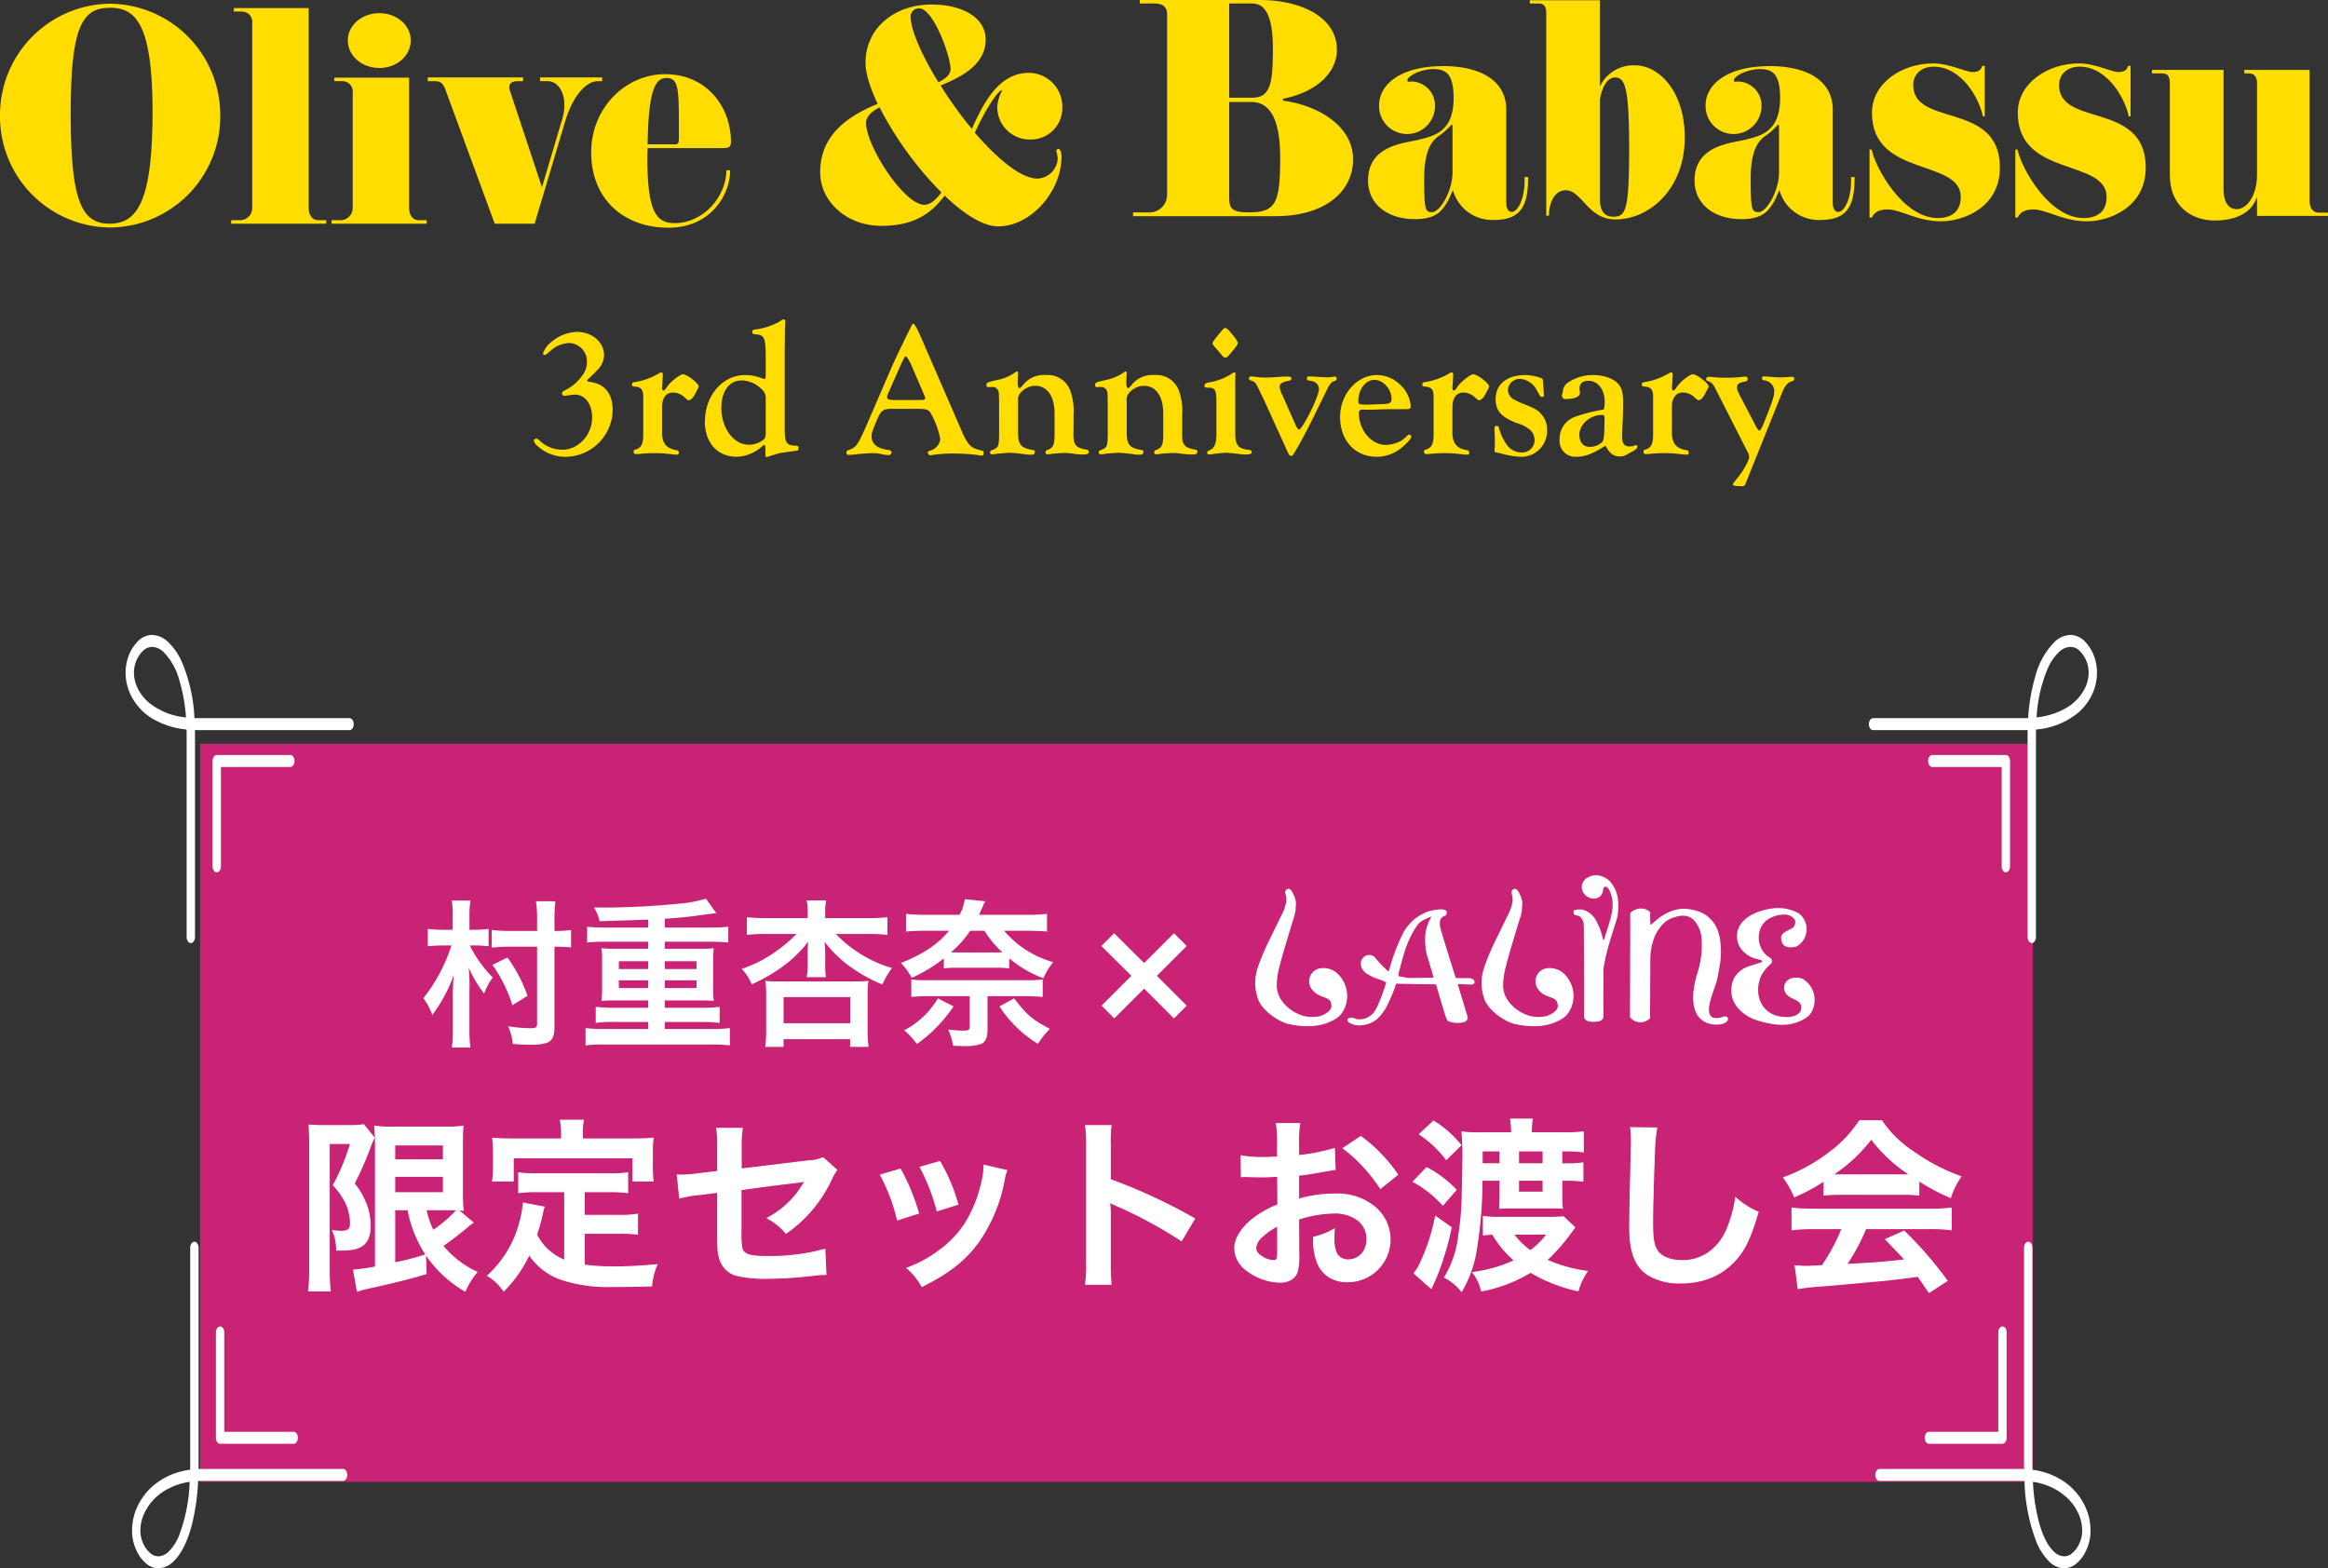 <svg xmlns="http://www.w3.org/2000/svg" xmlns:xlink="http://www.w3.org/1999/xlink" width="519" height="349.666" viewBox="0 0 519 349.666"><rect x="0" y="0" width="519" height="349.666" fill="#333333" stroke="none"/><defs><clipPath id="a"><rect width="439.5" height="208.105" fill="none"/></clipPath><clipPath id="b"><rect width="519" height="50.774" fill="none"/></clipPath><clipPath id="c"><rect width="281" height="37.182" fill="none"/></clipPath></defs><g transform="translate(-786 -546.667)"><g transform="translate(814 688.227)"><rect width="408.62" height="164.561" transform="translate(16.598 24.274)" fill="#c92375"/><g transform="translate(0 0)"><g clip-path="url(#a)"><path d="M14.339,41.606c0-1.283-.041-1.983-.124-3.8a25.676,25.676,0,0,0,3.02.124h6.077a13.776,13.776,0,0,0,3.017-.208l2.36,2.9a26.853,26.853,0,0,0-1.283,3.144,67.662,67.662,0,0,1-3.182,7.07,16.963,16.963,0,0,1,2.933,5.292,14.1,14.1,0,0,1,.663,4.094q0,3.661-2.235,4.713c-1.115.579-2.273.744-5.249.744a10.245,10.245,0,0,0-.869-4.34,13.906,13.906,0,0,0,1.818.165c1.616,0,2.151-.455,2.151-1.821a11.276,11.276,0,0,0-.909-4.259,15.633,15.633,0,0,0-2.9-4.215A48.866,48.866,0,0,0,23.476,41.9H18.682V70.014c0,1.737.081,3.266.206,4.754H14.093a37.676,37.676,0,0,0,.246-4.754ZM33.28,56.659V68.526a48.9,48.9,0,0,0,6.862-1.778l.124,4.175c-4.3,1.283-7.073,1.946-13.191,3.309a19.41,19.41,0,0,0-2.111.579l-.828-4.673a37.21,37.21,0,0,0,4.881-.7V42.475c0-1.862-.043-2.852-.165-4.424a21.138,21.138,0,0,0,3.969.208H44.646a22.467,22.467,0,0,0,3.848-.208c-.084.993-.125,1.943-.125,4.589v9.635a41.122,41.122,0,0,0,.165,4.508,7.722,7.722,0,0,0-1.155-.084l3.347,2.855a7.5,7.5,0,0,0-1.155.869c-1.285,1.115-3.807,3.057-5.585,4.3a21.424,21.424,0,0,0,7.609,5.872,15.684,15.684,0,0,0-2.606,4.218,26.773,26.773,0,0,1-8.642-8.023,27.444,27.444,0,0,1-4.094-10.13Zm0-11.083H44.154v-3.35H33.28Zm0,7.319H44.154v-3.68H33.28Zm6.943,3.764a21.36,21.36,0,0,0,1.616,4.673A28.545,28.545,0,0,0,47.211,56.7c-.536-.041-1.448-.041-2.024-.041Z" transform="translate(26.709 71.483)" fill="#fff"/><path d="M26.375,37.577,28.837,40.6l-.04.073a25.612,25.612,0,0,0-1.231,3.013l-.045.117a68.089,68.089,0,0,1-3.152,7.014,16.871,16.871,0,0,1,2.905,5.265,14.243,14.243,0,0,1,.669,4.133c0,2.48-.776,4.1-2.307,4.826-1.128.586-2.318.756-5.3.756h-.12l0-.12a10.127,10.127,0,0,0-.858-4.295l-.091-.206.223.032a13.982,13.982,0,0,0,1.8.164c1.553,0,2.026-.4,2.026-1.7a11.1,11.1,0,0,0-.9-4.211,15.716,15.716,0,0,0-2.874-4.181l-.056-.064.039-.075A48.006,48.006,0,0,0,23.3,42.021h-4.5V70.014c0,1.563.065,3.071.205,4.744l.011.135H13.951l.018-.141a37.836,37.836,0,0,0,.245-4.738V41.606c0-1.131-.032-1.825-.1-3.208l-.034-.737.146.016a25.811,25.811,0,0,0,3.006.124h6.077a14.216,14.216,0,0,0,2.986-.2Zm2.164,3.05-2.258-2.77a15.086,15.086,0,0,1-2.969.194H17.234a27.187,27.187,0,0,1-2.888-.109l.021.444c.065,1.387.1,2.083.1,3.22V70.014a39,39,0,0,1-.229,4.629h4.517c-.133-1.626-.195-3.1-.195-4.629V41.771H23.65l-.055.164a49.17,49.17,0,0,1-3.813,9.248,15.748,15.748,0,0,1,2.859,4.182,11.351,11.351,0,0,1,.92,4.311c0,1.437-.6,1.946-2.276,1.946a13.118,13.118,0,0,1-1.615-.135,10.262,10.262,0,0,1,.785,4.06c2.849,0,4-.171,5.072-.73,1.44-.679,2.168-2.227,2.168-4.6a13.979,13.979,0,0,0-.657-4.055A16.812,16.812,0,0,0,24.122,50.9l-.046-.062.035-.069a68,68,0,0,0,3.176-7.058l.045-.117A28.311,28.311,0,0,1,28.538,40.628Zm.177-2.732.162.032a20.72,20.72,0,0,0,3.945.206H44.646a22.41,22.41,0,0,0,3.829-.207l.157-.024-.013.158c-.084.994-.124,1.933-.124,4.578v9.635a41.222,41.222,0,0,0,.165,4.5l.014.152-.152-.016c-.456-.049-.644-.069-.8-.077l3.24,2.764-.194.076a7.386,7.386,0,0,0-1.119.846c-1.277,1.107-3.711,2.984-5.485,4.23a21.283,21.283,0,0,0,7.481,5.734l.146.071-.107.123A15.52,15.52,0,0,0,49.1,74.863l-.059.13-.121-.076A26.787,26.787,0,0,1,40.271,66.9l.123,4.116-.092.027c-4.233,1.262-6.878,1.9-13.2,3.311a19.506,19.506,0,0,0-2.1.575l-.14.05-.88-4.966h.149a36.582,36.582,0,0,0,4.756-.683V42.475c0-1.773-.037-2.763-.165-4.414ZM48.4,56.643a41.833,41.833,0,0,1-.152-4.367V42.64c0-2.515.036-3.494.112-4.442a23.363,23.363,0,0,1-3.71.186H32.822a22.965,22.965,0,0,1-3.832-.18c.118,1.563.153,2.549.153,4.271V69.54l-.1.018a42.76,42.76,0,0,1-4.754.7l.777,4.384c.487-.165,1.2-.357,1.986-.535,6.269-1.4,8.918-2.038,13.09-3.28l-.117-3.911a49.393,49.393,0,0,1-6.714,1.728l-.152.034V56.534h3.2l.022.1a27.34,27.34,0,0,0,4.076,10.089,26.406,26.406,0,0,0,8.484,7.91,15.6,15.6,0,0,1,2.46-4A21.413,21.413,0,0,1,43.889,64.8l-.085-.1.11-.077c1.776-1.241,4.277-3.166,5.575-4.291a10.758,10.758,0,0,1,1.019-.8L47.3,56.793a29.293,29.293,0,0,1-5.387,4.641l-.121.085-.063-.134a21.523,21.523,0,0,1-1.624-4.7l-.039-.156h5.126c.593,0,1.488,0,2.028.041h.163A6.769,6.769,0,0,1,48.4,56.643Zm-12.243.141H33.4V68.37a47.712,47.712,0,0,0,6.689-1.738A27.57,27.57,0,0,1,36.153,56.784Zm10.811.026c-.54-.026-1.3-.026-1.777-.026h-4.8a20.93,20.93,0,0,0,1.5,4.36A30.14,30.14,0,0,0,46.964,56.809ZM33.155,42.1H44.279v3.6H33.155Zm10.874.25H33.4v3.1H44.029ZM33.155,49.09H44.279v3.93H33.155Zm10.874.25H33.4v3.43H44.029Z" transform="translate(26.709 71.483)" fill="#fff"/><path d="M45.051,53.294H38.974A29.459,29.459,0,0,0,34.8,53.5V49.119a27.783,27.783,0,0,0,4.178.206H54.808a29,29,0,0,0,4.259-.206V53.5a29.607,29.607,0,0,0-4.259-.208H49.391v5.3H57.2a21.329,21.329,0,0,0,4.056-.249v4.424a28.048,28.048,0,0,0-4.056-.206H49.391v7.114a48.816,48.816,0,0,0,6.74.411c2.4,0,5.211-.124,9.43-.5A16.076,16.076,0,0,0,64.4,74.3c-3.39.084-5.541.124-8.807.124-9.676,0-15.093-2.108-18.483-7.114a29.3,29.3,0,0,1-5.666,8.107,11.2,11.2,0,0,0-3.558-3.39A24.5,24.5,0,0,0,35,60.326a25.324,25.324,0,0,0,.828-4.467l4.592.869c-.208.7-.208.744-.582,2.441-.206.825-.455,1.778-1.074,3.72a11.981,11.981,0,0,0,6.286,5.747Zm-.7-13.272a13.188,13.188,0,0,0-.249-2.646h5.087a12.6,12.6,0,0,0-.206,2.606v1.572H60.144c1.653,0,3.06-.043,4.589-.168a22.7,22.7,0,0,0-.165,3.06v3.225a26.572,26.572,0,0,0,.165,3.225H60.268V45.729H33.554V50.9H28.968a18.572,18.572,0,0,0,.206-3.266V44.446c0-1.074-.087-2.108-.168-3.06,1.491.124,2.9.168,4.548.168H44.347Z" transform="translate(52.854 70.835)" fill="#fff"/><path d="M43.948,37.251h5.388l-.028.148a12.516,12.516,0,0,0-.2,2.582v1.447H60.144c1.768,0,3.137-.05,4.579-.167l.154-.013-.02.153a22.489,22.489,0,0,0-.164,3.044v3.225a26.394,26.394,0,0,0,.164,3.211l.016.139h-4.73V45.854H33.679v5.168H28.821l.024-.145a18.29,18.29,0,0,0,.2-3.246V44.446c0-1.082-.089-2.127-.167-3.05l-.013-.147.147.012c1.406.117,2.763.167,4.538.167H44.222V40.022a13.047,13.047,0,0,0-.247-2.624Zm5.087.25H44.248a13.1,13.1,0,0,1,.224,2.521v1.657H33.554c-1.72,0-3.05-.047-4.411-.156.076.891.156,1.889.156,2.924v3.185a19,19,0,0,1-.184,3.141h4.315V45.6H60.393v5.168h4.2a26.93,26.93,0,0,1-.15-3.1V44.446a23.287,23.287,0,0,1,.147-2.923c-1.393.109-2.734.156-4.446.156H48.855v-1.7A12.953,12.953,0,0,1,49.035,37.5ZM34.671,48.973l.144.022a27.967,27.967,0,0,0,4.159.2H54.808a29.352,29.352,0,0,0,4.241-.2l.143-.021v4.672l-.143-.02a29.789,29.789,0,0,0-4.241-.207H49.516v5.045H57.2a21.382,21.382,0,0,0,4.034-.247l.148-.027v4.717l-.141-.019a27.673,27.673,0,0,0-4.04-.2H49.516v6.88a49.168,49.168,0,0,0,6.615.395c2.62,0,5.525-.153,9.419-.495l.2-.018-.073.188a15.887,15.887,0,0,0-1.15,4.681l-.012.109-.109,0c-3.477.086-5.574.125-8.81.125a32.731,32.731,0,0,1-11.644-1.688,14.327,14.327,0,0,1-6.819-5.3,29.585,29.585,0,0,1-5.6,7.941l-.105.113-.089-.126a11.09,11.09,0,0,0-3.527-3.359l-.129-.09.117-.106a24.3,24.3,0,0,0,7.077-11.644,25.193,25.193,0,0,0,.823-4.439l.006-.144,4.869.921-.039.133c-.178.6-.2.714-.442,1.807l-.137.625c-.2.813-.45,1.763-1.061,3.679a11.853,11.853,0,0,0,6.025,5.569V53.419H38.974a29.664,29.664,0,0,0-4.161.207l-.142.02Zm24.271,4.386v-4.1a30.841,30.841,0,0,1-4.134.186H38.974a29.5,29.5,0,0,1-4.053-.186v4.1a30.739,30.739,0,0,1,4.053-.191h6.2V68.827L45,68.75a12.137,12.137,0,0,1-6.344-5.8L38.63,62.9l.017-.052c.62-1.944.869-2.9,1.072-3.713l.136-.622c.223-1.016.261-1.192.408-1.692l-4.316-.816a26.666,26.666,0,0,1-.824,4.351,24.565,24.565,0,0,1-7.034,11.657,11.017,11.017,0,0,1,3.371,3.205A29.016,29.016,0,0,0,37,67.26l.093-.2.124.183a14.094,14.094,0,0,0,6.826,5.387A32.5,32.5,0,0,0,55.6,74.3c3.2,0,5.285-.038,8.695-.122a15.833,15.833,0,0,1,1.082-4.449c-3.8.33-6.658.478-9.241.478a49.04,49.04,0,0,1-6.758-.412l-.107-.015V62.434H57.2a28.469,28.469,0,0,1,3.931.188V58.489a22.432,22.432,0,0,1-3.931.225H49.266V53.169h5.542A31.081,31.081,0,0,1,58.942,53.359Z" transform="translate(52.854 70.835)" fill="#fff"/><path d="M78.006,47.266a10.161,10.161,0,0,0-1.158,2.027,30.157,30.157,0,0,1-10.13,12.073,13.733,13.733,0,0,0-4.134-3.35A20.889,20.889,0,0,0,69.4,52.188c.579-.828.825-1.2,1.572-2.441-.66.124-.953.165-1.572.249-4.175.5-8.437,1.034-12.736,1.653v9.305a18.492,18.492,0,0,0,.168,3.555c.287,1.613,1.61,2.067,5.828,2.067a45.8,45.8,0,0,0,12.7-1.613l.249,5.582a24.694,24.694,0,0,0-2.525.165,91.673,91.673,0,0,1-10.252.7,28.56,28.56,0,0,1-7.363-.7,5.417,5.417,0,0,1-3.558-3.8C51.541,65.624,51.5,65,51.5,61.7V52.228l-3.885.5a24.132,24.132,0,0,0-4.592.788l-.539-5.127c.457.041.787.041.993.041a32.753,32.753,0,0,0,3.639-.29L51.5,47.6V41.933A20.4,20.4,0,0,0,51.252,38h5.706a20.233,20.233,0,0,0-.246,3.845V47.06l15.049-1.821a7.766,7.766,0,0,0,3.185-.7Z" transform="translate(80.518 72.025)" fill="#fff"/><path d="M51.107,37.879h6l-.025.146a20.309,20.309,0,0,0-.244,3.824v5.07l14.909-1.8a7.747,7.747,0,0,0,3.048-.647l.176-.076,3.2,2.855-.065.091a10.04,10.04,0,0,0-1.148,2.009A30.325,30.325,0,0,1,66.792,61.466l-.091.067-.076-.084a13.586,13.586,0,0,0-4.105-3.326l-.189-.111.192-.106a20.793,20.793,0,0,0,6.782-5.794c.522-.746.77-1.114,1.421-2.192-.475.086-.762.126-1.3.2-4.826.572-8.842,1.093-12.628,1.638v9.2a18.44,18.44,0,0,0,.166,3.534c.271,1.523,1.55,1.964,5.7,1.964a45.673,45.673,0,0,0,12.659-1.607l.154-.046.262,5.868-.488.017a21.283,21.283,0,0,0-2.152.151,91.754,91.754,0,0,1-10.266.7,28.762,28.762,0,0,1-7.4-.708,5.568,5.568,0,0,1-3.645-3.893c-.368-1.275-.415-1.863-.415-5.243V52.37l-3.745.477a24.056,24.056,0,0,0-4.575.784l-.142.039-.57-5.425.151.013c.452.04.784.04.982.04a32.843,32.843,0,0,0,3.621-.288l4.277-.525V41.933a20.328,20.328,0,0,0-.248-3.91Zm5.7.25H51.4a20.454,20.454,0,0,1,.229,3.8v5.774l-4.493.552a32.549,32.549,0,0,1-3.655.29c-.18,0-.467,0-.853-.029l.507,4.831A24.758,24.758,0,0,1,47.6,52.6l4.026-.513V61.7c0,3.348.046,3.929.406,5.177a5.312,5.312,0,0,0,3.473,3.719,28.54,28.54,0,0,0,7.327.7,91.526,91.526,0,0,0,10.238-.7,21.716,21.716,0,0,1,2.172-.153l.236-.008-.236-5.3A46.238,46.238,0,0,1,62.665,66.7c-4.317,0-5.652-.487-5.951-2.17a18.534,18.534,0,0,1-.17-3.575V51.541l.107-.015c3.82-.55,7.868-1.076,12.739-1.654.632-.086.915-.125,1.564-.248l.274-.052-.144.239c-.732,1.217-.98,1.594-1.577,2.448a20.974,20.974,0,0,1-6.672,5.76,13.393,13.393,0,0,1,3.9,3.179,30.042,30.042,0,0,0,10-11.959,10.278,10.278,0,0,1,1.1-1.954l-2.917-2.6-.029.013a7.907,7.907,0,0,1-3.118.666L56.587,47.2V41.849A20.971,20.971,0,0,1,56.811,38.129Z" transform="translate(80.518 72.025)" fill="#fff"/><path d="M62.521,42.255a47.429,47.429,0,0,1,4.05,9.8L61.9,53.543a41.318,41.318,0,0,0-3.764-10.006Zm23.735.292a8.667,8.667,0,0,0-.579,2.108,35.308,35.308,0,0,1-5.706,13.77C76.913,62.6,73.48,65.289,67.359,68.39A14.952,14.952,0,0,0,64.05,64.3a26.889,26.889,0,0,0,7.032-3.8c4.838-3.515,7.609-7.733,9.383-14.349a18.171,18.171,0,0,0,.747-4.754ZM71.329,40.561a40.6,40.6,0,0,1,4.013,9.511l-4.589,1.448A45.5,45.5,0,0,0,66.989,41.8Z" transform="translate(110.184 76.871)" fill="#fff"/><path d="M71.391,40.413l.048.089a40.489,40.489,0,0,1,4.023,9.535l.034.117-4.832,1.524-.032-.129a45.356,45.356,0,0,0-3.754-9.69l-.069-.135Zm3.8,9.576a40.031,40.031,0,0,0-3.921-9.28l-4.1,1.173a45.583,45.583,0,0,1,3.672,9.479Zm5.9-8.757,5.339,1.226-.055.136a8.573,8.573,0,0,0-.572,2.085A35.323,35.323,0,0,1,80.072,58.5c-3.048,4.162-6.478,6.873-12.656,10l-.1.053-.06-.1a14.841,14.841,0,0,0-3.288-4.067l-.143-.136.184-.071a26.862,26.862,0,0,0,7-3.789,22.753,22.753,0,0,0,5.809-5.979,28.393,28.393,0,0,0,3.527-8.3,18.1,18.1,0,0,0,.743-4.722Zm5,1.4-4.749-1.091a18.714,18.714,0,0,1-.75,4.63,28.636,28.636,0,0,1-3.559,8.373,23,23,0,0,1-5.871,6.044,26.89,26.89,0,0,1-6.877,3.749,14.634,14.634,0,0,1,3.129,3.884c6.073-3.088,9.458-5.771,12.463-9.875a35.078,35.078,0,0,0,5.685-13.722A8.885,8.885,0,0,1,86.086,42.636Zm-23.5-.53.048.088a47.706,47.706,0,0,1,4.06,9.825l.038.119L61.814,53.7l-.033-.128a40.991,40.991,0,0,0-3.754-9.98l-.069-.134Zm3.832,9.87A47.194,47.194,0,0,0,62.46,42.4l-4.142,1.212a40.884,40.884,0,0,1,3.672,9.769Z" transform="translate(110.184 76.871)" fill="#fff"/><path d="M73.921,73.144a28.04,28.04,0,0,0,.246-4.632v-26.5a26.661,26.661,0,0,0-.246-4.218h5.663a27.78,27.78,0,0,0-.165,4.343v7.69a121.486,121.486,0,0,1,18.773,8.723L95.3,63.427a98.035,98.035,0,0,0-14.638-7.9,12.742,12.742,0,0,1-1.407-.7,21.306,21.306,0,0,1,.165,2.814V68.555a45.343,45.343,0,0,0,.165,4.589Z" transform="translate(140.096 71.619)" fill="#fff"/><path d="M79.721,73.269H73.775l.022-.144a28.21,28.21,0,0,0,.245-4.613v-26.5a26.467,26.467,0,0,0-.245-4.2l-.021-.143h5.951l-.019.142a27.677,27.677,0,0,0-.164,4.326v7.6a121.831,121.831,0,0,1,18.709,8.7l.111.063-3.026,5.106-.11-.076a98.151,98.151,0,0,0-14.62-7.888l-.583-.276c-.308-.145-.469-.221-.62-.305a20.447,20.447,0,0,1,.139,2.578V68.555a45.134,45.134,0,0,0,.164,4.578Zm-5.655-.25h5.381c-.117-1.325-.153-2.4-.153-4.464V57.64a21.248,21.248,0,0,0-.164-2.8l-.028-.257.219.138a6.353,6.353,0,0,0,.811.42l.583.276A99.116,99.116,0,0,1,95.26,63.249l2.759-4.656A121.128,121.128,0,0,0,79.378,49.94l-.084-.029V42.133a28.981,28.981,0,0,1,.148-4.218H74.065a27.278,27.278,0,0,1,.227,4.093v26.5A29.253,29.253,0,0,1,74.066,73.019Z" transform="translate(140.096 71.619)" fill="#fff"/><path d="M99.642,67.075a12.37,12.37,0,0,1-.33,3.512c-.374,1.448-1.862,2.4-3.807,2.4a12.884,12.884,0,0,1-7.814-2.936,6.085,6.085,0,0,1-2.273-4.673c0-1.943,1.28-4.134,3.555-6.12a22.059,22.059,0,0,1,6.039-3.515l-.043-6.367c-.33,0-.33,0-1.694.081-.622.041-1.2.041-2.235.041-.62,0-1.778-.041-2.276-.041-.536-.041-.906-.041-1.031-.041a7.873,7.873,0,0,0-.869.041l-.043-4.632a25.3,25.3,0,0,0,5.006.373c.414,0,.869,0,1.448-.041.99-.041,1.2-.041,1.65-.041v-2.73a28.175,28.175,0,0,0-.246-4.754h5.168a25.511,25.511,0,0,0-.246,4.5v2.646a45.8,45.8,0,0,0,7.979-1.572l.165,4.632c-.744.124-1.529.249-4.383.744-1.364.249-2.192.373-3.761.539V54.5a28.64,28.64,0,0,1,8.437-1.158c6.9,0,11.824,4.215,11.824,10.09a9.186,9.186,0,0,1-9.386,9.427,6.673,6.673,0,0,1-6.781-4.589,13.788,13.788,0,0,1-.706-5.292,17.483,17.483,0,0,0,4.592-1.821,14.153,14.153,0,0,0-.084,1.821,7.992,7.992,0,0,0,.579,3.636,2.862,2.862,0,0,0,2.609,1.407c2.438,0,4.175-1.943,4.175-4.589,0-3.558-2.9-5.874-7.319-5.874A26.488,26.488,0,0,0,99.6,58.928Zm-4.673-6.659c-3.1,1.653-4.919,3.474-4.919,4.962a2.278,2.278,0,0,0,1.361,1.9,4.99,4.99,0,0,0,2.646.909c.706,0,.912-.373.912-1.737Zm22.907-8.353a35.334,35.334,0,0,0-8.269-8.932l3.885-2.606A35,35,0,0,1,121.681,49Z" transform="translate(161.886 71.323)" fill="#fff"/><path d="M95.5,73.113a13.027,13.027,0,0,1-7.9-2.966,6.21,6.21,0,0,1-2.316-4.768c0-1.982,1.278-4.19,3.6-6.215a22.2,22.2,0,0,1,6-3.5L94.845,49.5c-.23,0-.4.011-1.562.081-.626.041-1.2.041-2.243.041-.328,0-.8-.011-1.256-.022-.4-.01-.785-.019-1.019-.019h-.009c-.531-.04-.9-.04-1.021-.04a7.7,7.7,0,0,0-.855.04l-.137.015L86.7,44.671l.153.033a25.071,25.071,0,0,0,4.98.371c.405,0,.864,0,1.439-.04.9-.037,1.157-.04,1.534-.041V42.388a28.06,28.06,0,0,0-.245-4.734l-.023-.144h5.46l-.022.144a25.309,25.309,0,0,0-.245,4.486v2.505a45.311,45.311,0,0,0,7.817-1.55l.157-.049.175,4.906-.108.018-.454.075c-.688.114-1.63.27-3.929.669-1.25.228-2.088.361-3.657.528v5.1a28.826,28.826,0,0,1,8.312-1.116,13.153,13.153,0,0,1,8.582,2.872,9.522,9.522,0,0,1-6.144,16.895,7.535,7.535,0,0,1-4.314-1.2,6.889,6.889,0,0,1-2.584-3.472,13.831,13.831,0,0,1-.714-5.335v-.1l.092-.025a17.3,17.3,0,0,0,4.566-1.811l.208-.112-.025.235a14.025,14.025,0,0,0-.083,1.808,7.822,7.822,0,0,0,.565,3.578,2.746,2.746,0,0,0,2.5,1.34c2.347,0,4.05-1.877,4.05-4.464a5.166,5.166,0,0,0-1.954-4.174,8.281,8.281,0,0,0-5.24-1.575,26.286,26.286,0,0,0-7.813,1.334l.04,8.054a12.325,12.325,0,0,1-.335,3.548C99.042,72.134,97.5,73.113,95.5,73.113Zm-.536-23.861h.124l.045,6.574-.077.033a22.107,22.107,0,0,0-6.007,3.494c-2.265,1.976-3.512,4.117-3.512,6.026a5.967,5.967,0,0,0,2.229,4.578A12.759,12.759,0,0,0,95.5,72.863c1.878,0,3.325-.905,3.686-2.306a12.124,12.124,0,0,0,.326-3.481l-.041-8.239.088-.027a26.647,26.647,0,0,1,7.976-1.372,8.525,8.525,0,0,1,5.4,1.63,5.408,5.408,0,0,1,2.047,4.369c0,2.731-1.808,4.714-4.3,4.714a2.994,2.994,0,0,1-2.719-1.474,8.028,8.028,0,0,1-.593-3.694,14.384,14.384,0,0,1,.061-1.6,17.251,17.251,0,0,1-4.319,1.7,13.439,13.439,0,0,0,.7,5.153,6.533,6.533,0,0,0,6.664,4.509,9.345,9.345,0,0,0,5.981-16.455,12.9,12.9,0,0,0-8.419-2.812,28.548,28.548,0,0,0-8.4,1.153l-.16.047V49.015L99.589,49c1.634-.172,2.478-.3,3.752-.537,2.3-.4,3.244-.555,3.932-.669l.345-.057-.155-4.359a46.6,46.6,0,0,1-7.845,1.528l-.14.017V42.139a26.116,26.116,0,0,1,.226-4.38H94.826a29.17,29.17,0,0,1,.225,4.629v2.855h-.125c-.451,0-.658,0-1.645.04-.58.041-1.044.041-1.453.041a26.3,26.3,0,0,1-4.879-.345l.041,4.341c.321-.028.6-.028.745-.028.123,0,.5,0,1.035.041.237,0,.618.009,1.02.019.455.011.925.022,1.251.022,1.037,0,1.609,0,2.227-.04C94.636,49.252,94.636,49.252,94.969,49.252Zm-.912,19.063a5.15,5.15,0,0,1-2.715-.929,2.408,2.408,0,0,1-1.417-2.007c0-1.535,1.817-3.384,4.985-5.073l.184-.1v6.245C95.094,67.715,94.939,68.315,94.057,68.315Zm.787-7.689a15,15,0,0,0-3.409,2.422,3.6,3.6,0,0,0-1.26,2.331c0,.684.413,1.254,1.3,1.8l.006,0a4.886,4.886,0,0,0,2.575.887c.581,0,.787-.244.787-1.612Zm23-8.377-.075-.118a35.142,35.142,0,0,0-8.238-8.9l-.14-.106,4.106-2.754.071.055a34.967,34.967,0,0,1,8.215,8.506l.065.1Zm-8.023-9.111a35.473,35.473,0,0,1,8.084,8.741l3.606-2.9a34.684,34.684,0,0,0-8.025-8.3Z" transform="translate(161.886 71.323)" fill="#fff"/><path d="M102.133,48.124a25.579,25.579,0,0,1,6.535,4.919l-2.936,3.39a24.367,24.367,0,0,0-6.575-5.208Zm5.46,13.315a66.148,66.148,0,0,1-3.225,10.79c-.168.373-.579,1.323-1.242,2.771l-3.764-3.35a12.942,12.942,0,0,0,1.656-2.892,44.693,44.693,0,0,0,3.1-9.76Zm-3.929-23.694a24.594,24.594,0,0,1,6.077,5.333l-3.225,3.185a25.357,25.357,0,0,0-5.953-5.623Zm28.654,2.606a35.059,35.059,0,0,0,4.713-.208v4.427a33.109,33.109,0,0,0-4.175-.208h-.62v2.9h1.118a18.514,18.514,0,0,0,3.6-.206V51.1a26.41,26.41,0,0,0-3.68-.206h-1.034v3.639a23.763,23.763,0,0,0,.125,2.6c-.95-.081-1.448-.081-3.02-.081H121.32c-1.155,0-2.313.041-2.9.081.043-.62.084-1.737.084-2.646v-3.6h-4.053a94.605,94.605,0,0,1-1.239,15.339,26.129,26.129,0,0,1-3.309,9.43,11.428,11.428,0,0,0-3.761-3.1,22.577,22.577,0,0,0,3.141-9.224,64.629,64.629,0,0,0,.787-9.178c.081-3.555.165-7.774.165-8.558,0-2.027-.084-3.68-.208-5.46a26.049,26.049,0,0,0,4.218.208h6.821a20.032,20.032,0,0,0-.206-3.06h4.8a19.647,19.647,0,0,0-.206,3.06Zm2.814,21.089c-.33.455-.414.536-.788,1.074a42.589,42.589,0,0,1-5.457,6.2,33.485,33.485,0,0,0,9.016,2.525,14.671,14.671,0,0,0-2.027,4.3A34.679,34.679,0,0,1,125.292,71.4a32.252,32.252,0,0,1-10.918,4.175,10.221,10.221,0,0,0-1.943-4.094,30.114,30.114,0,0,0,9.3-2.687,22.077,22.077,0,0,1-4.878-5.872c-.744.041-1.407.081-2.067.165V59a21.9,21.9,0,0,0,3.431.206h11.207a29.088,29.088,0,0,0,3.185-.124ZM118.509,44.36H114.5v2.9h4.01Zm2.979,18.567a16.054,16.054,0,0,0,3.761,3.72,18.619,18.619,0,0,0,3.764-3.72ZM128.1,44.36h-5.5v2.9h5.5Zm-5.5,9.221h5.5V50.895h-5.5Z" transform="translate(187.924 70.672)" fill="#fff"/><path d="M120.722,37.165h5.083l-.019.141a19.475,19.475,0,0,0-.2,2.919h6.736a34.638,34.638,0,0,0,4.7-.207l.141-.018V44.71l-.141-.018a33.4,33.4,0,0,0-4.159-.207h-.495V47.13h.993a18.8,18.8,0,0,0,3.57-.2l.151-.032v4.347l-.141-.019a26.532,26.532,0,0,0-3.663-.2h-.909v3.514a23.715,23.715,0,0,0,.123,2.585l.022.155-.156-.013c-.944-.081-1.423-.081-3.009-.081H121.32c-1.187,0-2.328.042-2.887.081l-.143.01.01-.143c.041-.578.084-1.7.084-2.637V51.02h-3.805a94.729,94.729,0,0,1-1.24,15.238,26.192,26.192,0,0,1-3.325,9.47l-.091.151-.113-.135a11.333,11.333,0,0,0-3.727-3.072l-.113-.064.069-.11a22.294,22.294,0,0,0,3.124-9.178,65.019,65.019,0,0,0,.786-9.161c.08-3.494.165-7.766.165-8.555,0-2.175-.1-3.906-.208-5.452l-.011-.157.155.025a25.667,25.667,0,0,0,4.2.207h6.7a19.751,19.751,0,0,0-.2-2.918Zm4.8.25h-4.512a20.02,20.02,0,0,1,.188,2.935v.125H114.25a27.309,27.309,0,0,1-4.083-.186c.1,1.511.2,3.2.2,5.313,0,.792-.085,5.066-.165,8.561a65.257,65.257,0,0,1-.789,9.195,22.9,22.9,0,0,1-3.09,9.16,11.323,11.323,0,0,1,3.569,2.93,26.1,26.1,0,0,0,3.2-9.238,94.861,94.861,0,0,0,1.237-15.317l0-.123h4.3V54.49c0,.872-.037,1.9-.075,2.512.6-.036,1.662-.072,2.761-.072h8.023c1.506,0,2.019,0,2.877.069-.07-.623-.106-1.679-.106-2.466V50.77h1.159a27.137,27.137,0,0,1,3.555.188V47.2a20.665,20.665,0,0,1-3.471.179h-1.243V44.235h.745a34.348,34.348,0,0,1,4.05.192V40.284a35.953,35.953,0,0,1-4.588.192h-6.987V40.35A19.523,19.523,0,0,1,125.52,37.415Zm-21.869.171.082.055a24.576,24.576,0,0,1,6.1,5.357l.074.088-3.406,3.364-.087-.109a25.353,25.353,0,0,0-5.93-5.6l-.119-.09Zm5.92,5.484a24.2,24.2,0,0,0-5.894-5.166l-2.92,2.726a25.192,25.192,0,0,1,5.77,5.446Zm4.8,1.165h4.26V47.38h-4.26Zm4.01.25h-3.76V47.13h3.76Zm4.094-.25h5.751V47.38h-5.751Zm5.5.25h-5.251V47.13h5.251ZM102.11,47.968l.084.047a25.589,25.589,0,0,1,6.562,4.94l.082.082-3.1,3.585-.095-.1a24.093,24.093,0,0,0-6.547-5.186l-.133-.081Zm6.387,5.081a25.186,25.186,0,0,0-6.341-4.769l-2.8,2.919a24.311,24.311,0,0,1,6.375,5.046Zm13.98-2.279h5.751v2.937h-5.751Zm5.5.25h-5.251v2.437h5.251Zm-23.94,7.769,3.7,2.6-.019.082a65.873,65.873,0,0,1-3.231,10.808l0,.006c-.044.1-.1.235-.182.41-.214.483-.571,1.292-1.061,2.362l-.07.154-3.982-3.544.08-.093a12.747,12.747,0,0,0,1.638-2.864A44.429,44.429,0,0,0,104,58.971Zm3.414,2.7L104.2,59.208a44.124,44.124,0,0,1-3.068,9.6,13.836,13.836,0,0,1-1.6,2.827l3.547,3.157c.453-.992.786-1.745.989-2.2.077-.174.137-.311.181-.408A65.428,65.428,0,0,0,107.453,61.493Zm7.21-2.637.141.019a21.811,21.811,0,0,0,3.414.2h11.207a28.962,28.962,0,0,0,3.169-.123l.058-.007,2.645,2.475-.065.089c-.13.18-.221.3-.309.415-.135.178-.252.332-.477.657a43.384,43.384,0,0,1-5.336,6.1,33.594,33.594,0,0,0,8.809,2.436l.192.029-.106.163A14.6,14.6,0,0,0,136,75.576l-.035.112-.114-.027a34.862,34.862,0,0,1-10.555-4.11A32.563,32.563,0,0,1,114.4,75.7l-.116.026-.032-.115a10.059,10.059,0,0,0-1.922-4.051l-.126-.166.206-.033a30.372,30.372,0,0,0,9.1-2.593,22.1,22.1,0,0,1-4.726-5.713c-.7.039-1.343.079-1.982.16l-.141.018Zm14.763.473H118.219a22,22,0,0,1-3.306-.188v3.81c.623-.074,1.248-.111,1.935-.149l.076,0,.039.066a22.024,22.024,0,0,0,4.854,5.841l.139.123-.165.083a29.9,29.9,0,0,1-9.134,2.666,10.231,10.231,0,0,1,1.808,3.855A32.154,32.154,0,0,0,125.227,71.3l.064-.039.065.039a34.468,34.468,0,0,0,10.437,4.093,14.517,14.517,0,0,1,1.9-4.056,33.361,33.361,0,0,1-8.858-2.506l-.173-.079.141-.127a42.563,42.563,0,0,0,5.44-6.183c.226-.327.35-.49.481-.663.072-.094.145-.192.241-.322l-2.4-2.244A30.261,30.261,0,0,1,129.427,59.329ZM121.248,62.8h8.027l-.166.2a18.822,18.822,0,0,1-3.786,3.742l-.075.056-.075-.056A16.057,16.057,0,0,1,121.385,63Zm7.5.25H121.73a15.969,15.969,0,0,0,3.519,3.439A17.894,17.894,0,0,0,128.749,63.052Z" transform="translate(187.924 70.672)" fill="#fff"/><path d="M121.82,38.031a37.922,37.922,0,0,0-.5,5.582c-.165,3.845-.411,12.238-.411,15.174,0,3.929.246,5.42,1.074,6.659.953,1.364,2.936,2.151,5.541,2.151,4.467,0,8.063-2.525,10.009-7.07a27.9,27.9,0,0,0,1.9-6.949,17.858,17.858,0,0,0,5,3.185c-1.653,5.582-2.9,8.269-4.919,10.544-3.1,3.515-7.195,5.252-12.406,5.252a13.479,13.479,0,0,1-7.235-1.821c-2.852-1.9-4.053-5.084-4.053-10.628,0-2.148.084-6.283.33-16.662.043-1.242.043-2.108.043-2.69a20.49,20.49,0,0,0-.168-2.811Z" transform="translate(219.512 71.917)" fill="#fff"/><path d="M115.889,37.82l6.084.088-.031.148a37.942,37.942,0,0,0-.5,5.563c-.159,3.692-.411,12.134-.411,15.167,0,3.889.236,5.367,1.053,6.59.93,1.331,2.912,2.1,5.437,2.1a9.989,9.989,0,0,0,5.878-1.808,11.916,11.916,0,0,0,4.016-5.187,27.784,27.784,0,0,0,1.891-6.919l.034-.214.168.137a17.814,17.814,0,0,0,4.975,3.168l.1.045-.031.1c-1.67,5.64-2.918,8.312-4.945,10.592a15.111,15.111,0,0,1-5.456,3.976,17.986,17.986,0,0,1-7.043,1.318,13.583,13.583,0,0,1-7.3-1.842c-2.88-1.921-4.109-5.131-4.109-10.732,0-2.1.077-6,.33-16.665.043-1.241.043-2.111.043-2.687a20.473,20.473,0,0,0-.167-2.8Zm5.779.334-5.5-.08a20.293,20.293,0,0,1,.153,2.684c0,.577,0,1.45-.043,2.694-.253,10.666-.33,14.558-.33,16.658,0,5.508,1.2,8.655,4,10.524a13.332,13.332,0,0,0,7.166,1.8,17.739,17.739,0,0,0,6.946-1.3,14.864,14.864,0,0,0,5.367-3.912c1.987-2.235,3.219-4.864,4.862-10.393a17.542,17.542,0,0,1-4.763-3.02,27.7,27.7,0,0,1-1.873,6.763,12.162,12.162,0,0,1-4.1,5.293,10.234,10.234,0,0,1-6.022,1.853c-2.608,0-4.665-.8-5.644-2.2-.851-1.273-1.1-2.783-1.1-6.731,0-3.037.253-11.483.411-15.179A40.746,40.746,0,0,1,121.668,38.154Z" transform="translate(219.512 71.917)" fill="#fff"/><path d="M136.694,50.775a38.754,38.754,0,0,1-6.618,3.555,19.052,19.052,0,0,0-2.4-4.218,38.509,38.509,0,0,0,10.379-5.747,27.263,27.263,0,0,0,6.534-6.946h4.919a25.085,25.085,0,0,0,6.989,6.862,43.649,43.649,0,0,0,10.625,5.582,18.577,18.577,0,0,0-2.273,4.632,44.145,44.145,0,0,1-7.07-3.761v3.222a31.915,31.915,0,0,0-3.72-.165H140.249a33.7,33.7,0,0,0-3.555.165Zm-2.276,10.666a38.8,38.8,0,0,0-4.878.249V56.9a40.788,40.788,0,0,0,4.878.246H160.18a39.04,39.04,0,0,0,4.838-.246V61.69a38.481,38.481,0,0,0-4.838-.249H145.955a44.709,44.709,0,0,1-4.3,8.023c7.322-.414,7.322-.414,13.112-1.034-1.323-1.445-2.027-2.192-4.343-4.589l4.094-1.818a84.553,84.553,0,0,1,9.551,11.039L160.1,75.668c-1.364-2.027-1.781-2.606-2.481-3.6-3.431.455-5.915.744-7.444.909-4.094.373-12.282,1.118-13.935,1.242a48.538,48.538,0,0,0-5.333.579l-.663-5.046c1.118.084,1.818.124,2.4.124.292,0,1.532-.041,3.639-.165a42.637,42.637,0,0,0,4.424-8.272Zm19.6-11.949c.663,0,1.034,0,1.821-.041a33.666,33.666,0,0,1-8.642-8.023,35.307,35.307,0,0,1-8.6,8.023c.7.041.953.041,1.7.041Z" transform="translate(241.978 70.916)" fill="#fff"/><path d="M144.523,37.294h5.052l.037.052a24.916,24.916,0,0,0,6.959,6.832,43.735,43.735,0,0,0,10.6,5.567l.148.054-.086.132a18.365,18.365,0,0,0-2.259,4.6l-.044.128-.124-.053a43.82,43.82,0,0,1-6.9-3.65V54.1l-.139-.016a31.522,31.522,0,0,0-3.706-.164H140.249a33.318,33.318,0,0,0-3.542.164l-.139.015V51a38.6,38.6,0,0,1-6.443,3.44l-.116.051-.05-.117a18.841,18.841,0,0,0-2.383-4.193l-.1-.13.15-.06a38.142,38.142,0,0,0,10.349-5.73,27.15,27.15,0,0,0,6.506-6.914Zm4.923.25H144.66a27.427,27.427,0,0,1-6.526,6.92,38.638,38.638,0,0,1-10.26,5.7,18.878,18.878,0,0,1,2.266,4,38.487,38.487,0,0,0,6.485-3.495l.193-.124v3.272a34.26,34.26,0,0,1,3.43-.151h13.813a32.53,32.53,0,0,1,3.6.151V50.508l.191.12a44.124,44.124,0,0,0,6.929,3.7,18.582,18.582,0,0,1,2.157-4.4,43.972,43.972,0,0,1-10.508-5.544A25.092,25.092,0,0,1,149.447,37.544Zm-2.25,3.677.1.132a33.6,33.6,0,0,0,8.613,8l.305.209-.37.019c-.791.041-1.159.041-1.827.041H140.292c-.745,0-1,0-1.7-.041l-.36-.021.3-.207a35.2,35.2,0,0,0,8.573-7.995Zm8.267,8.123a33.466,33.466,0,0,1-8.265-7.708,35.142,35.142,0,0,1-8.235,7.71c.453.021.731.021,1.329.021h13.726C154.569,49.367,154.915,49.367,155.463,49.344Zm9.679,7.41v5.077l-.14-.017a38.737,38.737,0,0,0-4.823-.248H146.038a44.709,44.709,0,0,1-4.14,7.759c6.965-.394,7.131-.407,12.608-.993-1.2-1.306-1.924-2.076-4.173-4.4l-.124-.129,4.336-1.926.061.061a84.663,84.663,0,0,1,9.563,11.053l.079.106-4.183,2.746-.069-.1c-1.223-1.817-1.685-2.472-2.271-3.3l-.165-.233c-3.516.465-5.947.746-7.372.9-4.521.412-12.341,1.122-13.939,1.242a47.365,47.365,0,0,0-5.316.576l-.133.029-.7-5.334.153.012c1.2.09,1.852.124,2.388.124.322,0,1.573-.044,3.57-.161a42.562,42.562,0,0,0,4.309-8.026h-6.1a38.668,38.668,0,0,0-4.863.248l-.14.017V56.754l.14.017a40.933,40.933,0,0,0,4.863.245H160.18A38.821,38.821,0,0,0,165,56.771Zm-4.963.512H134.418a41.847,41.847,0,0,1-4.753-.23v4.513a39.353,39.353,0,0,1,4.753-.233h6.469l-.068.171a42.747,42.747,0,0,1-4.436,8.295l-.034.052-.062,0c-2.038.12-3.318.165-3.647.165-.589,0-1.3-.043-2.253-.113l.625,4.76a51.419,51.419,0,0,1,5.218-.554c1.6-.12,9.414-.83,13.932-1.242,1.431-.154,3.885-.438,7.439-.909l.075-.01.252.357c.576.815,1.033,1.462,2.205,3.2l3.755-2.465a84.04,84.04,0,0,0-9.4-10.858l-3.852,1.711c2.255,2.335,2.941,3.065,4.221,4.463l.167.182-.246.026c-5.794.62-5.794.62-13.119,1.034l-.253.014.142-.209a44.438,44.438,0,0,0,4.291-8l.032-.076H160.18a39.432,39.432,0,0,1,4.713.233V57.036A39.564,39.564,0,0,1,160.18,57.266Z" transform="translate(241.978 70.916)" fill="#fff"/><path d="M49.919,18.561H16.355c-.342,0-.677-.009-1.01-.02A35.76,35.76,0,0,0,12.507,5.958a13.591,13.591,0,0,0-3.057-4.4A5.357,5.357,0,0,0,5.915,0,4.573,4.573,0,0,0,2.559,1.618,9.349,9.349,0,0,0,.666,4.693,10.6,10.6,0,0,0,0,8.419a11.459,11.459,0,0,0,1.074,4.823,12.653,12.653,0,0,0,5.4,5.7,18.392,18.392,0,0,0,7.114,2.148c.012.466.02.935.02,1.419V67.363c0,.738.417,1.335.932,1.335s.932-.6.932-1.335V22.507c0-.434-.006-.866-.012-1.291.292.012.591.017.892.017H49.919c.515,0,.932-.6.932-1.338s-.417-1.335-.932-1.335M5.151,15.052a9.819,9.819,0,0,1-2.522-3.286,7.956,7.956,0,0,1-.764-3.347,7,7,0,0,1,.443-2.455A6.663,6.663,0,0,1,3.68,3.755,3.019,3.019,0,0,1,5.915,2.672,3.875,3.875,0,0,1,8.46,3.816a14.327,14.327,0,0,1,3.558,6.413,37.289,37.289,0,0,1,1.442,8.165,15.222,15.222,0,0,1-8.309-3.341" transform="translate(0 -0.001)" fill="#fff"/><path d="M24.034,9.248H7.629a.825.825,0,0,0-.657.391,1.685,1.685,0,0,0-.275.944V34.069c0,.738.417,1.338.932,1.338s.935-.6.935-1.338V11.917H24.034c.515,0,.932-.6.932-1.335s-.417-1.335-.932-1.335" transform="translate(12.692 17.526)" fill="#fff"/><path d="M47.543,97.383H16.217q-.46,0-.9.017c.006-.42.012-.845.012-1.277V48.066c0-.738-.42-1.335-.932-1.335s-.932.6-.932,1.335V96.123c0,.489-.006.973-.014,1.445a15.546,15.546,0,0,0-8.79,4.062,13.652,13.652,0,0,0-3.075,4.378A12.658,12.658,0,0,0,.5,111.071a10.322,10.322,0,0,0,1.132,4.8,8.184,8.184,0,0,0,2.145,2.713,4.23,4.23,0,0,0,2.6.953A4.938,4.938,0,0,0,9.746,118c1.6-1.523,2.982-4.105,3.978-7.733a48.53,48.53,0,0,0,1.5-10.188c.324-.017.654-.029.993-.029H47.543c.512,0,.932-.6.932-1.335s-.42-1.335-.932-1.335M11.009,112.166a10.7,10.7,0,0,1-2.3,3.61,3.442,3.442,0,0,1-2.336,1.094,2.789,2.789,0,0,1-1.714-.634,5.921,5.921,0,0,1-1.543-1.963,6.84,6.84,0,0,1-.756-3.2,9.087,9.087,0,0,1,.8-3.642,11.613,11.613,0,0,1,4.476-5.1,14.749,14.749,0,0,1,5.7-2.064,36.752,36.752,0,0,1-2.334,11.9" transform="translate(0.94 88.564)" fill="#fff"/><path d="M8.821,54.591c0-.738-.417-1.335-.932-1.335s-.935.6-.935,1.335V78.077a1.679,1.679,0,0,0,.275.944.825.825,0,0,0,.66.391h16.4c.515,0,.935-.6.935-1.335s-.42-1.335-.935-1.335H8.821Z" transform="translate(13.179 100.931)" fill="#fff"/><path d="M184.424,4.693a9.35,9.35,0,0,0-1.893-3.075A4.582,4.582,0,0,0,179.175,0a5.369,5.369,0,0,0-3.538,1.555,16.9,16.9,0,0,0-4.27,7.594,41.368,41.368,0,0,0-1.624,9.392c-.33.012-.666.02-1.01.02H135.17c-.515,0-.932.6-.932,1.338s.417,1.335.932,1.335h33.561c.3,0,.6-.006.9-.017-.009.426-.014.854-.014,1.291V67.363c0,.738.417,1.335.932,1.335s.932-.6.932-1.335V22.507c0-.481.009-.953.02-1.419a16.823,16.823,0,0,0,9.4-3.749,12.258,12.258,0,0,0,3.112-4.1,11.493,11.493,0,0,0,1.074-4.823,10.6,10.6,0,0,0-.666-3.726m-1.963,7.073a10.571,10.571,0,0,1-4.528,4.687,16.83,16.83,0,0,1-6.3,1.94,32.047,32.047,0,0,1,2.5-10.953,11.183,11.183,0,0,1,2.5-3.622,3.866,3.866,0,0,1,2.545-1.147,3.024,3.024,0,0,1,2.235,1.083,6.76,6.76,0,0,1,1.372,2.209,6.938,6.938,0,0,1,.44,2.455,7.95,7.95,0,0,1-.761,3.347" transform="translate(254.41 -0.001)" fill="#fff"/><path d="M156.789,9.638a.825.825,0,0,0-.66-.391h-16.4c-.515,0-.932.6-.932,1.335s.417,1.338.932,1.338H155.2V34.068c0,.738.417,1.338.932,1.338s.935-.6.935-1.338h0V10.582a1.684,1.684,0,0,0-.272-.944" transform="translate(263.047 17.524)" fill="#fff"/><path d="M176.324,99.893a16.285,16.285,0,0,0-6.558-2.325c-.009-.472-.017-.953-.017-1.442V48.069c0-.738-.417-1.338-.932-1.338s-.932.6-.932,1.338V96.123c0,.434.006.86.012,1.28-.3-.012-.6-.02-.9-.02H135.669c-.515,0-.935.6-.935,1.338s.42,1.335.935,1.335h31.323c.339,0,.669.009.993.026A40.777,40.777,0,0,0,170.6,113.55a13.259,13.259,0,0,0,2.86,4.453,4.925,4.925,0,0,0,3.37,1.537,4.216,4.216,0,0,0,2.6-.953,8.147,8.147,0,0,0,2.148-2.71,10.342,10.342,0,0,0,1.132-4.806,12.644,12.644,0,0,0-1.086-5.061,13.809,13.809,0,0,0-5.3-6.118m3.767,14.381a5.891,5.891,0,0,1-1.543,1.963,2.76,2.76,0,0,1-1.714.634,3.424,3.424,0,0,1-2.336-1.091c-1.193-1.132-2.386-3.237-3.275-6.485a44.006,44.006,0,0,1-1.355-9.021,13.951,13.951,0,0,1,7.649,3.581,11.179,11.179,0,0,1,2.53,3.576,9.1,9.1,0,0,1,.8,3.642,6.866,6.866,0,0,1-.756,3.2" transform="translate(255.35 88.564)" fill="#fff"/><path d="M138.537,78.077c0,.738.417,1.335.932,1.335l16.4,0a.829.829,0,0,0,.66-.394,1.677,1.677,0,0,0,.272-.944V54.591c0-.738-.417-1.335-.932-1.335s-.935.6-.935,1.335V76.742H139.469c-.515,0-.932.6-.932,1.335" transform="translate(262.558 100.931)" fill="#fff"/><path d="M29.469,23.911a18.84,18.84,0,0,0-.211-3.451h4.16a23.39,23.39,0,0,0-.214,3.486v3.023H34.38a21.912,21.912,0,0,0,3.092-.211v3.877a27.848,27.848,0,0,0-3.023-.18H33.277A27.287,27.287,0,0,0,38.4,37.6a13.5,13.5,0,0,0-1.92,3.593,26.871,26.871,0,0,1-3.448-5.8A40.985,40.985,0,0,1,33.2,40.59V49.34a28.342,28.342,0,0,0,.214,3.874H29.293a27.678,27.678,0,0,0,.214-3.839V42.3a47.916,47.916,0,0,1,.211-5.3,33.148,33.148,0,0,1-4.8,8.964,14.079,14.079,0,0,0-1.989-3.735,37.429,37.429,0,0,0,6.259-11.772h-1.85a31.669,31.669,0,0,0-3.416.18V26.757a25.371,25.371,0,0,0,3.451.211h2.1ZM52.159,48.7c0,1.992-.5,2.988-1.633,3.451a11,11,0,0,1-3.952.426c-.924,0-1.242,0-3.7-.142a11.842,11.842,0,0,0-1.065-3.946c.46.069.854.107,1.065.142a31.477,31.477,0,0,0,3.946.284c1.175,0,1.459-.177,1.459-1V30.738H42.168a31.239,31.239,0,0,0-3.984.214V27.006a28.973,28.973,0,0,0,3.946.211h6.152V24.765a26.918,26.918,0,0,0-.249-4.16h4.34a34.129,34.129,0,0,0-.214,4.2v2.418h.249a22.363,22.363,0,0,0,3.451-.211v3.877a30.467,30.467,0,0,0-3.344-.145h-.356ZM42.773,43.79a31.685,31.685,0,0,0-4.447-9l3.344-1.636a33.167,33.167,0,0,1,4.479,8.532Z" transform="translate(43.455 38.775)" fill="#fff"/><path d="M49.39,24.971c-4.482.177-8.11.284-10.845.356A9.383,9.383,0,0,0,37.3,22.27a166.186,166.186,0,0,0,18.637-.819,29.52,29.52,0,0,0,6.329-1.138l2.313,3.237c-.782.069-1.459.142-4.731.605-1.778.246-3.7.426-6.757.64v1.954H63.365a38.387,38.387,0,0,0,3.877-.177v3.521a36.185,36.185,0,0,0-3.877-.18H53.087V31.48h8.075a26.825,26.825,0,0,0,2.846-.107,20.881,20.881,0,0,0-.145,2.559v6.65a20.3,20.3,0,0,0,.145,2.525c-.785-.069-1.529-.1-2.846-.1H53.087v1.636h8.358a29.883,29.883,0,0,0,3.877-.214v3.593a27.533,27.533,0,0,0-3.877-.214H53.087v1.566H63.722a29.85,29.85,0,0,0,3.877-.214v3.877a27.532,27.532,0,0,0-3.877-.214h-24.4a27.742,27.742,0,0,0-3.911.214V49.155a31.237,31.237,0,0,0,3.911.214H49.39V47.8H41.6a24.069,24.069,0,0,0-3.911.214V44.424a31.239,31.239,0,0,0,3.911.214H49.39V43H41.816c-1.352,0-2.064.035-2.846.1a16.358,16.358,0,0,0,.142-2.525v-6.65a17.056,17.056,0,0,0-.142-2.559,26.825,26.825,0,0,0,2.846.107H49.39V29.914H39.648a29.021,29.021,0,0,0-3.877.18V26.572c1.065.107,2.418.177,3.877.177H49.39ZM42.847,36H49.39V34.253H42.847Zm0,4.233H49.39V38.521H42.847ZM53.087,36h7.076V34.253H53.087Zm0,4.233h7.076V38.521H53.087Z" transform="translate(67.119 38.496)" fill="#fff"/><path d="M68.428,27.918a28.225,28.225,0,0,0,12.519,7.609,16.406,16.406,0,0,0-2.134,3.662,33.446,33.446,0,0,1-6.9-3.767,26.741,26.741,0,0,1-6.01-5.764c.107,1.317.145,1.957.145,2.6V34.5a16.641,16.641,0,0,0,.177,3.057H61.919a15.932,15.932,0,0,0,.214-3.057V32.22c0-.782.038-1.28.11-2.562a26.929,26.929,0,0,1-5.764,5.585,38.346,38.346,0,0,1-6.789,3.911,12,12,0,0,0-2.244-3.448,28.507,28.507,0,0,0,7.791-4.021,29.929,29.929,0,0,0,4.407-3.767H52.851a35.887,35.887,0,0,0-4.265.211V24.183a38.8,38.8,0,0,0,4.514.211h9.033v-.889a14.094,14.094,0,0,0-.214-3.057h4.34a13.755,13.755,0,0,0-.211,3.023v.924h9.6a35.9,35.9,0,0,0,4.268-.211v3.946a37.224,37.224,0,0,0-4.268-.211ZM52.675,53.094a26.419,26.419,0,0,0,.214-3.521v-7.93a22.835,22.835,0,0,0-.177-3.272,21.074,21.074,0,0,0,3.023.142H72.66a21.385,21.385,0,0,0,3.023-.142,21.572,21.572,0,0,0-.177,3.272v7.93a24.856,24.856,0,0,0,.214,3.521H71.6V51.389H56.766v1.705Zm4.091-5.264H71.63V42H56.766Z" transform="translate(89.921 38.752)" fill="#fff"/><path d="M83.848,35.784a22.46,22.46,0,0,0-3.13-.139H72.395a22.734,22.734,0,0,0-3.127.139V33.546a32.708,32.708,0,0,1-7.151,4.34A14.3,14.3,0,0,0,59.7,34.577c5.049-2.027,8.144-4.091,10.741-7.183H65.177a43.326,43.326,0,0,0-4.337.177V23.624a35.961,35.961,0,0,0,4.514.211h7.435a11.16,11.16,0,0,0,1.173-3.486l4.551.466a6.635,6.635,0,0,0-.533,1.1c-.391.854-.5,1.138-.854,1.92H87.618a38.269,38.269,0,0,0,4.658-.211v3.946c-1.031-.107-2.6-.177-4.375-.177H82.71a22.2,22.2,0,0,0,10.953,7,15.357,15.357,0,0,0-2.206,3.593,26.3,26.3,0,0,1-7.609-4.444ZM71.436,44.25a31.783,31.783,0,0,1-8.179,8.393,16.6,16.6,0,0,0-2.811-3.057,18.8,18.8,0,0,0,7.5-7.114Zm-5.654-2.276c-1.459,0-2.632.072-3.77.177V38.24a23.351,23.351,0,0,0,3.521.18H87.794a22.791,22.791,0,0,0,3.521-.18v3.911c-1.21-.1-2.313-.177-3.8-.177h-8.5v7.432c0,1.778-.391,2.667-1.352,3.2a10.823,10.823,0,0,1-3.767.5c-.573,0-1.566-.035-2.562-.069a13.908,13.908,0,0,0-1.1-3.628,25.681,25.681,0,0,0,3.379.249c1.21,0,1.422-.142,1.422-1.031v-6.65Zm14.936-9.745c.709,0,.924,0,1.6-.035a22.514,22.514,0,0,1-3.984-4.8h-3.2a23.12,23.12,0,0,1-4.265,4.8c.637.035.886.035,1.526.035Zm4.23,10.243c2.777,3.662,4.129,4.8,7.968,6.792a19.946,19.946,0,0,0-2.666,3.341,26.648,26.648,0,0,1-8.573-8.356Z" transform="translate(113.143 38.567)" fill="#fff"/><path d="M78.018,41.966,75.174,39.12l6.647-6.65-6.685-6.65,2.846-2.846,6.685,6.653,6.65-6.653,2.846,2.846-6.65,6.65,6.65,6.65-2.846,2.846-6.65-6.65Z" transform="translate(142.401 43.539)" fill="#fff"/><path d="M139.592,36.83a5.5,5.5,0,0,1,2.073,7.128c-.686,1.636-3.075,2.562-4.644,2.9-2.681.547-5.666-.133-8.228-1a9.4,9.4,0,0,1-3.8-2.7,6,6,0,0,1-.5-6.879A5.913,5.913,0,0,1,127,34.215a4.472,4.472,0,0,1,.443-.162c.515-.174,1.028-.327,1.537-.5.359-.119.73-.2,1.068-.339.182-.046.617-.139.449-.414-.1-.177-.359-.211-.541-.252-.229-.078-.478-.122-.715-.2a5.628,5.628,0,0,1-1.494-.547,9.706,9.706,0,0,1-1.312-1,4.692,4.692,0,0,1-1.419-4.45c.66-3.4,4.913-4.9,7.924-5.255a9.6,9.6,0,0,1,5.747,1.1,4.456,4.456,0,0,1-.46,7.394c-1.9.5-3.492.13-3.492-2.07A1.813,1.813,0,0,1,135.4,26.5a14.3,14.3,0,0,1,1.783-.955,1.6,1.6,0,0,0,.608-1.948,2.78,2.78,0,0,0-2.394-1.112,6.615,6.615,0,0,0-2.71.594,4.573,4.573,0,0,0-2.829,3.555,5.394,5.394,0,0,0,1.772,5.046c.449.327,1.057.533,1.1,1.187a1.007,1.007,0,0,1-.391.724,8.357,8.357,0,0,0-2.119,2.73c-1.381,3.373-.365,7.435,3.358,8.654a7.73,7.73,0,0,0,2.244.345c1.259.052,3.188-.313,3.411-1.833.278-1.879-1.911-2-2.918-2.892a2.31,2.31,0,0,1-.889-2.024,2.237,2.237,0,0,1,1.43-1.821,3.8,3.8,0,0,1,2.739.081" transform="translate(234.325 39.872)" fill="#fff"/><path d="M137.439,45.232a.61.61,0,0,1,.188.727c-.5,1.1-2.635,1.068-3.6.912a4.805,4.805,0,0,1-3.2-2.05,7,7,0,0,1-.892-3.364c-.023-.457-.023-.9-.014-1.355a22.025,22.025,0,0,1,.892-4.5,20.561,20.561,0,0,0,.938-8.228,6.858,6.858,0,0,0-1.7-3.726,3.229,3.229,0,0,0-1.708-.915,4.55,4.55,0,0,0-1.071-.049,5.7,5.7,0,0,0-1.465.324,5.839,5.839,0,0,0-1.283.5,5.173,5.173,0,0,0-.99.677,8.924,8.924,0,0,0-2.432,3.764,15.187,15.187,0,0,0-.66,2.866,25.649,25.649,0,0,0-.069,3.13c-.023,1.911-.046,3.83-.046,5.767s-.032,3.88-.032,5.834a3.03,3.03,0,0,1-4.456-.194c0-7.785.046-15.556.046-23.309a3.565,3.565,0,0,1,2.565-.973,2.806,2.806,0,0,1,1.893.843,21.735,21.735,0,0,0,.049,2.707c.006.168.324-.1.371-.148.122-.124,1.3-1.118,1.743-1.456.376-.246.759-.5,1.147-.73a12.164,12.164,0,0,1,1.251-.585,8.79,8.79,0,0,1,2.467-.57,8.663,8.663,0,0,1,2.493.255,10.167,10.167,0,0,1,1.581.449,7.041,7.041,0,0,1,3.8,3.764,9.761,9.761,0,0,1,.556,1.757,17.913,17.913,0,0,1-.009,6.665c-.09.57-.2,1.141-.313,1.72s-.214,1.173-.382,1.728c-.136.42-.281.851-.437,1.28-.266.782-.536,1.584-.761,2.371a10.088,10.088,0,0,0-.469,2.3c-.035.756.153,1.743.979,2a3.78,3.78,0,0,0,2.154-.206,1.1,1.1,0,0,1,.863.014" transform="translate(219.559 39.933)" fill="#fff"/><path d="M121.464,24.894a13.029,13.029,0,0,1-.035,1.5,8.818,8.818,0,0,1-.22,1.618c-.964,3.193-2.07,6.28-2.71,9.488-.148.654-.234,1.291-.339,1.92a10.7,10.7,0,0,0,0,1.257v1.248c0,1.491-.014,2.994-.023,4.485,0,.492.035,3.017.035,3.5,0,.964-.851,1.283-2.25,1.283-1.086,0-2.1-.255-2.1-1.294,0-.7.017-3.127.017-3.816v-3c0-.857-.017-1.734-.017-2.588V38.241c0-.634,0-1.248-.017-1.885V33.469c0-.405-.017-.814-.017-1.2v-.631c0-.675.017-1.352-.02-2.021a2.553,2.553,0,0,0-.857-1.891,2.033,2.033,0,0,0-.727-.255.868.868,0,0,1-.437-.139c-.3-.211-.252-.649-.237-.976a5.836,5.836,0,0,1,.779-.182,5,5,0,0,1,1.141,0,4.747,4.747,0,0,1,3.133,2.562,14.931,14.931,0,0,1,1.517,4.178c.032-.043.145-.043.229-.043a5.317,5.317,0,0,0,.191-.634c1.045-3.625,2.846-7.3.692-10.883-.342-.237-.518-.321-.692-.281-.307.081-.353.423-.411.7a2.787,2.787,0,0,1-.382,1.109,1.983,1.983,0,0,1-.825.663,2.594,2.594,0,0,1-.958.18,2.765,2.765,0,0,1-2.611-2.331,2.473,2.473,0,0,1,1.54-2.47,3.545,3.545,0,0,1,1.711-.417,4.876,4.876,0,0,1,1.937.55,3.827,3.827,0,0,1,1.526,1.358,7.991,7.991,0,0,1,.86,1.477,8.936,8.936,0,0,1,.579,3.005" transform="translate(211.312 35.068)" fill="#fff"/><path d="M123.161,38.857a7.048,7.048,0,0,1,1.752,4.734,7.337,7.337,0,0,1-.562,2.525c-.573,1.187-1.126,2.322-4.085,3.4-3.37,1.222-7.368.449-8.729.1s-5.1-2.31-6.424-5.235a11.578,11.578,0,0,1-.68-2.968,10.991,10.991,0,0,1,.455-4.045,52.25,52.25,0,0,1,2.805-6.679c.541-1.106,1.08-2.189,1.6-3.286.261-.539.541-1.083.79-1.639a11.761,11.761,0,0,0,.753-1.624,9.037,9.037,0,0,0,.481-1.8,4.415,4.415,0,0,0-.191-1.633,2.175,2.175,0,0,1,0-.582.708.708,0,0,1,.782-.559c.556.1.909.976,1.112,1.41a4.3,4.3,0,0,1,.46,2.067c-.038.4-.067.816-.072,1.219a11.045,11.045,0,0,1-.591,2.319c-.88,2.927-1.783,5.851-2.614,8.79-.133.446-.22.895-.321,1.323a15.815,15.815,0,0,0-.66,4.8c.214,3.46,3.68,5.831,6.057,6.422a8.042,8.042,0,0,0,3.445.041c.556-.119,2.38-.895,2.646-1.983a2.542,2.542,0,0,0-.061-.947c-.356-1.569-2.666-1.036-4.131-2.892a2.933,2.933,0,0,1,1.749-4.867,4.683,4.683,0,0,1,4.233,1.6" transform="translate(197.893 37.06)" fill="#fff"/><path d="M122.209,36.846a.646.646,0,0,1,.156.75.712.712,0,0,1-.663.292c-.556.012-1.1-.009-1.639-.043-.275-.012-.562-.035-.831-.035-.2-.012-.515-.113-.515.159.437,1.436.874,2.907,1.326,4.325.266.918.536,1.838.811,2.75a.619.619,0,0,1,.072.226.761.761,0,0,1-.072.29,1.371,1.371,0,0,1-.811.738,6.055,6.055,0,0,1-3.147-.107,1.781,1.781,0,0,1-.339-.136c-.232-.18-.232-.18-.6-1.06-.7-2.328-1.407-4.627-2.07-6.969-.1-.058-.119-.139-.171-.182-1.462,0-2.91-.046-4.334-.046-1.5-.043-2.965-.043-4.435-.1-.165.521-.353,1.042-.547,1.561-.347.889-.747,1.76-1.141,2.632a10.984,10.984,0,0,1-2.522,3.657,5.928,5.928,0,0,1-2.869,1.335,6.045,6.045,0,0,1-1.225.127,4.054,4.054,0,0,1-1.96-.512.355.355,0,0,0-.093-.049c-.22-.122-.507-.316-.507-.608a.5.5,0,0,1,.124-.292.779.779,0,0,1,.727-.246,2.008,2.008,0,0,1,.559.064,4.831,4.831,0,0,0,1.039.287,4.68,4.68,0,0,0,1.63-.24A4.438,4.438,0,0,0,99.98,44.1c1.042-1.433,2.2-4.87,2.756-6.656a5.8,5.8,0,0,0-.9-.449c-.591-.229-1.19-.428-1.778-.631-.3-.1-1.76-.932-1.81-.976a4.611,4.611,0,0,1-.486-.457,2.43,2.43,0,0,1-.634-2.224,1.876,1.876,0,0,1,3.005-.967,24.828,24.828,0,0,0,3.049,3.211.605.605,0,0,1,.177-.182,44.107,44.107,0,0,1,3.24-8.55,10.952,10.952,0,0,1,2.785-3.193,15.051,15.051,0,0,1,2.562-1.384c.663-.185,5.211-1.422,4.114.816-1.384.518-1.456,1.074-1.326,2.623.706,2.389,1.416,4.722,2.163,7.116q.678,2.15,1.323,4.224c.541.049,1.164.049,1.824.049s1.659-.153,2.166.373m-8.981-.463c.043-.2.043-.2-1.517-5.368a15.363,15.363,0,0,1-.2-4.873,19.692,19.692,0,0,1,.576-1.975c.654-1.28.654-1.28.706-1.413a4.063,4.063,0,0,0-.605.223,9.648,9.648,0,0,0-1.561.793c-.206.156-.437.3-.657.5-.087.093-.8,1.132-.869,1.259a18.638,18.638,0,0,0-1.118,2.058,25.84,25.84,0,0,0-1.427,3.854c-.2.672-.371,1.34-.565,2.006-.084.345-.162.695-.252,1.039a5.126,5.126,0,0,0-.255,1.022v.539c.663.09,1.323.24,1.983.373h1.917c1.283,0,2.562-.041,3.845-.041" transform="translate(178.312 40.056)" fill="#fff"/><path d="M105.727,38.857a6.989,6.989,0,0,1,1.746,4.734,7.434,7.434,0,0,1-.541,2.525c-.582,1.187-1.129,2.322-4.1,3.4-3.367,1.222-7.383.449-8.723.1s-5.1-2.31-6.425-5.235A12.09,12.09,0,0,1,87,41.41a11.055,11.055,0,0,1,.457-4.045,51.882,51.882,0,0,1,2.814-6.679c.527-1.106,1.063-2.189,1.6-3.286.281-.539.53-1.083.785-1.639a11.2,11.2,0,0,0,.767-1.624,10.388,10.388,0,0,0,.481-1.8,4.42,4.42,0,0,0-.2-1.633,1.87,1.87,0,0,1-.006-.582.721.721,0,0,1,.793-.559c.533.1.883.976,1.091,1.41a4.211,4.211,0,0,1,.472,2.067c-.035.4-.067.816-.072,1.219a12.013,12.013,0,0,1-.591,2.319c-.883,2.927-1.781,5.851-2.62,8.79-.119.446-.223.895-.327,1.323a15.8,15.8,0,0,0-.649,4.8c.223,3.46,3.683,5.831,6.063,6.422a8.079,8.079,0,0,0,3.454.041c.544-.119,2.368-.895,2.62-1.983a2.318,2.318,0,0,0-.043-.947c-.365-1.569-2.666-1.036-4.129-2.892a2.927,2.927,0,0,1,1.749-4.867,4.643,4.643,0,0,1,4.218,1.6" transform="translate(164.86 37.06)" fill="#fff"/></g></g></g><g transform="translate(0 144.667)"><g transform="translate(786 402)"><g transform="translate(0 0)" clip-path="url(#b)"><path d="M24.554,50.124A24.735,24.735,0,0,1,0,25.211,24.788,24.788,0,0,1,24.554.239,24.787,24.787,0,0,1,49.1,25.211,24.734,24.734,0,0,1,24.554,50.124m0-48.983c-6.2,0-8.79,4.033-8.79,23.526,0,19.438,2.349,24.613,8.668,24.613,6.26,0,9.571-5.116,9.571-24.976C34,4.512,30.148,1.142,24.554,1.142" transform="translate(0 0.594)" fill="#fd0"/><path d="M35.965,48.6H14.788v-.784h1.805a2.733,2.733,0,0,0,2.886-2.827V3.948A2.329,2.329,0,0,0,17.015,1.3H15.384V.515H32.058V44.984c0,1.624.721,2.827,2.161,2.827h1.746Z" transform="translate(36.753 1.28)" fill="#fd0"/><path d="M42.4,47.78H21.213V47h1.805a2.733,2.733,0,0,0,2.889-2.83V18.653A2.333,2.333,0,0,0,23.44,16H21.816v-.777H38.483V44.166c0,1.628.721,2.83,2.168,2.83H42.4ZM31.864,13.059c-3.907,0-7.04-2.708-7.04-6.141,0-3.37,3.133-6.075,7.04-6.075,3.855,0,6.985,2.7,6.985,6.075,0,3.433-3.13,6.141-6.985,6.141" transform="translate(52.721 2.095)" fill="#fd0"/><path d="M66.231,5.789H65.214c-2.468,0-5.538,3.193-7.281,9.145l-6.744,22.63H42.284L31.333,7.776c-.484-1.321-1.021-1.987-2.283-1.987H27.363V4.953H48.6v.836H47.337c-1.14,0-1.8.488-1.8,1.331a1.573,1.573,0,0,0,.115.714l7.166,21.606,4.454-14.98a10.732,10.732,0,0,0,.537-3.374c0-3.367-1.8-5.3-3.667-5.3H52.395V4.953H66.231Z" transform="translate(68.006 12.309)" fill="#fd0"/><path d="M67.363,21.231H50.393c0,.662-.059,1.324-.059,1.99,0,12.153,1.927,14.736,6.075,14.736,6.563,0,11.554-6.075,11.554-11.791h.843c0,5.775-4.632,12.816-13.722,12.816-10.344,0-17.27-6.678-17.27-16.785S45.642,4.745,54.24,4.745c9.689,0,14.746,7.7,14.746,15.043,0,1.2-.54,1.443-1.624,1.443M54.547,5.585c-2.771,0-3.973,3.8-4.155,14.806h5.535c.788,0,1.443.178,1.443-1.084,0-11.01.188-13.722-2.823-13.722" transform="translate(93.98 11.793)" fill="#fd0"/><path d="M99.523,30.376a7.237,7.237,0,0,1-7.577-7.34,8.981,8.981,0,0,1,1.14-3.67h-.063c-.781,0-3.37,3.614-6.082,9.5,5,5.779,10.229,10.229,14.021,10.229a4.712,4.712,0,0,0,4.461-4.569,11.793,11.793,0,0,0-.31-1.568c0-.178.185-.481.422-.481.307,0,.728.362.728,1.805,0,7.521-6.685,15.464-14.143,15.464-3.363,0-7.643-2.764-11.909-6.859-3.611,4.879-7.943,6.741-14.147,6.741-7.636,0-13.6-5.353-13.6-11.979,0-8.3,6.207-12.512,12.819-15.22-1.68-3.548-2.708-6.737-2.708-9.145,0-7.762,6.437-13,14.739-13,6.8,0,12.045,2.886,12.045,7.821,0,5.176-4.639,8.065-10.048,10.233a88.933,88.933,0,0,0,6.978,9.682C89.113,21.59,92.6,15.515,99.042,15.515a7.528,7.528,0,0,1,7.4,7.821,6.981,6.981,0,0,1-6.918,7.04M65.705,23.214c-1.868.965-3.011,2.109-3.011,3.492,0,5.054,8.424,18.228,13,18.228,1.265,0,2.534-1.018,3.792-2.764A76.961,76.961,0,0,1,65.705,23.214m8.787-22.08a1.861,1.861,0,0,0-1.872,1.8c0,3.011,2.534,8.731,6.2,14.684,1.687-.84,2.712-1.746,2.712-2.949,0-2.827-3.792-13.537-7.037-13.537" transform="translate(130.383 0.723)" fill="#fd0"/><path d="M104.249,48.2H72.477v-.843H76.21a3.916,3.916,0,0,0,3.851-4.029V3.245c0-1.743-.969-2.464-2.83-2.464H73.983V0H100.7c9.271,0,17.214,3.848,17.214,11.073,0,5.712-5.42,9.682-12.035,10.947l.059.422c7.943,1.084,15.583,5.719,15.583,13.06,0,7.281-6.315,12.694-17.27,12.694M99.011.781H93.9v21h5.172c4.033,0,4.573-3.252,4.573-10.951,0-7.643-1.868-10.052-4.639-10.052m-.174,21.961H93.9v20.64c0,2.83.115,3.97,4.392,3.97,6.016,0,6.978-2.042,6.978-12.213,0-8.121-2.046-12.4-6.437-12.4" transform="translate(180.129 0)" fill="#fd0"/><path d="M123.189,28.957c0,5.9-1.206,9.571-7.581,9.571a9.077,9.077,0,0,1-9.149-6.552c-.24,0-.606,1.617-1.683,3.186-1.084,1.624-2.471,3.186-6.8,3.186-6.322,0-10.47-3.489-10.47-8.605,0-7.943,8.184-8.3,11.488-9.145s7.588-1.743,7.588-9.264c0-5.416-1.746-6.441-4.51-6.441s-5.782,1.565-5.782,2.468c0,.3.122.362.244.362.178,0,.418-.059.662-.059a5.313,5.313,0,0,1,5.231,5.413A6.23,6.23,0,1,1,89.97,12.96c0-4.458,4.513-8.731,14.321-8.731,8.306,0,14.025,3.252,14.025,9.689v20.64c0,1.565.537,2.168,1.265,2.168,1.258,0,2.823-2.771,2.823-6.925v-.843ZM106.159,17.289c-.122,0-.962,1.084-2.227,2.046-1.084.84-3.914,1.924-3.914,9.985,0,6.863.24,7.466,1.746,7.466,1.865,0,4.576-4.81,4.576-8.846V17.588c0-.185,0-.3-.181-.3" transform="translate(217.481 10.51)" fill="#fd0"/><path d="M116.928,48.884c-6.134,0-7.466-6.5-11.066-6.5-2.415,0-3.733,2.652-3.733,5.66h-.61V2.912c0-1.746-.715-2.168-1.621-2.168H97.853V.016H113.5v19.2a8.247,8.247,0,0,1,7.7-4.695c5.782,0,11.2,6.193,11.2,16.064,0,11.554-7.887,18.3-15.468,18.3m-.059-31.654c-1.565,0-2.823,1.746-3.37,4.813v22.5c0,2.708,1.262,3.733,2.889,3.733,2.83,0,3.611-1.143,3.611-15.283,0-13.656-.962-15.764-3.13-15.764" transform="translate(243.197 0.039)" fill="#fd0"/><path d="M144.074,28.957c0,5.9-1.206,9.571-7.581,9.571a9.077,9.077,0,0,1-9.149-6.552c-.24,0-.606,1.617-1.683,3.186-1.084,1.624-2.471,3.186-6.8,3.186-6.322,0-10.47-3.489-10.47-8.605,0-7.943,8.184-8.3,11.488-9.145s7.588-1.743,7.588-9.264c0-5.416-1.746-6.441-4.51-6.441s-5.782,1.565-5.782,2.468c0,.3.122.362.244.362.178,0,.418-.059.662-.059a5.313,5.313,0,0,1,5.231,5.413,6.23,6.23,0,1,1-12.457-.115c0-4.458,4.513-8.731,14.321-8.731,8.305,0,14.025,3.252,14.025,9.689v20.64c0,1.565.537,2.168,1.265,2.168,1.258,0,2.823-2.771,2.823-6.925v-.843ZM127.044,17.289c-.122,0-.962,1.084-2.227,2.046-1.084.84-3.914,1.924-3.914,9.985,0,6.863.24,7.466,1.746,7.466,1.865,0,4.576-4.81,4.576-8.846V17.588c0-.185,0-.3-.181-.3" transform="translate(269.387 10.51)" fill="#fd0"/><path d="M135.528,39.262c-5.294,0-8.961-2.649-11.972-2.649-2.59,0-3.252,1.321-3.43,1.805h-.544V23.258h.481c.784,3.97,6.925,15.276,14.743,15.276,3.189,0,5.116-1.558,5.116-4.691,0-4.273-4.876-5.353-9.808-7.159-4.995-1.805-9.989-4.329-9.989-11.61,0-6.622,6.681-11.017,13.6-11.017,3.729,0,7.222,1.927,8.905,1.927s2.042-1.025,2.042-1.38h.6V15.851h-.422c-.781-3.97-4.75-11.073-10.947-11.073-2.949,0-4.576,1.868-4.576,4.1,0,4.513,4.4,5.535,9.027,6.978,5.054,1.565,10.289,3.667,10.289,11.435,0,8.964-8.243,11.976-13.119,11.976" transform="translate(297.203 10.083)" fill="#fd0"/><path d="M144.857,39.262c-5.294,0-8.961-2.649-11.972-2.649-2.59,0-3.252,1.321-3.43,1.805h-.544V23.258h.481c.784,3.97,6.925,15.276,14.743,15.276,3.189,0,5.116-1.558,5.116-4.691,0-4.273-4.876-5.353-9.808-7.159-4.994-1.805-9.989-4.329-9.989-11.61,0-6.622,6.681-11.017,13.6-11.017,3.729,0,7.222,1.927,8.905,1.927S154,4.96,154,4.6h.6V15.851h-.422c-.784-3.97-4.75-11.073-10.947-11.073-2.949,0-4.576,1.868-4.576,4.1,0,4.513,4.395,5.535,9.027,6.978,5.05,1.565,10.289,3.667,10.289,11.435,0,8.964-8.243,11.976-13.119,11.976" transform="translate(320.388 10.083)" fill="#fd0"/><path d="M176.887,37.025H161.064V32.7c-1.15,3.789-4.942,5.353-9.452,5.353-4.994,0-9.985-3.071-9.985-10.17V7.539c0-1.561-.422-2.29-1.687-2.29h-2.286V4.472H153.6V31.009c0,3.485,1.443,4.51,2.945,4.51,2.346,0,4.52-3.13,4.52-7.7V7.3c0-1.628-1.091-2.049-1.631-2.049h-1.206V4.472h14.565V33.717c0,1.443.659,2.586,2.049,2.586h2.046Z" transform="translate(342.113 11.114)" fill="#fd0"/></g></g><g transform="translate(905 473.213)"><g transform="translate(0 0)" clip-path="url(#c)"><path d="M1.5,25.211a7.33,7.33,0,0,0,4.923,1.841c3.507,0,6.589-3.336,6.589-7.146,0-3.036-1.584-5.134-3.81-5.134-.3,0-1.409.128-1.927.214a2.409,2.409,0,0,1-.51.043c-.26,0-.471-.257-.471-.642,0-.214.128-.3.938-.728a9.925,9.925,0,0,0,3.468-3A4.987,4.987,0,0,0,11.852,7.5,4.084,4.084,0,0,0,7.874,3.263a6.424,6.424,0,0,0-2.868.81c-.425.214-.425.214-1.88,1.456a3.663,3.663,0,0,1-.681.428.458.458,0,0,1-.389-.428A5.784,5.784,0,0,1,3.939,3,9.429,9.429,0,0,1,9.586.78c3.382,0,6.076,2.269,6.076,5.177a4.762,4.762,0,0,1-1.324,3.168c-.646.685-1.887,1.923-2.269,2.223-.128.128-.171.214-.171.257,0,.171.214.3.642.342,3.25.385,5.048,2.611,5.048,6.29A10.594,10.594,0,0,1,7.1,28.632,9.207,9.207,0,0,1,.945,26.324,2.637,2.637,0,0,1,0,25.04a.6.6,0,0,1,.557-.471c.218,0,.428.128.942.642" transform="translate(0 2.003)" fill="#fd0"/><path d="M12.851,16.1c-.128,2.826.771,4.106,3.079,4.534.56.086.642.171.642.642,0,.3-.082.385-.471.385-.171,0-.171,0-2.651-.257-.557-.043-1.327-.086-2.183-.086a31.849,31.849,0,0,0-3.421.171,4.174,4.174,0,0,1-.728.043c-.432,0-.6-.128-.6-.557,0-.3.086-.385.51-.471,1.245-.467,1.627-1.238,1.627-3.464v-8C8.7,7.117,8.227,6.564,6.6,6.474c-.3-.039-.471-.171-.471-.425,0-.346.171-.514.553-.557A14.922,14.922,0,0,0,12.38,3.4a1.583,1.583,0,0,1,.3-.086c.214,0,.342.214.342.514,0,.128,0,.128-.089,1.67-.082,1.156-.082,1.156-.082,1.324,0,.3.128.517.3.517.253,0,.253,0,.942-.985.81-1.113,2.779-2.611,3.421-2.611.9,0,3.507,2.012,3.507,2.736,0,.128,0,.128-.81,1.67-.385.813-.985,1.37-1.413,1.37-.218,0-.218,0-1.027-.728a3.822,3.822,0,0,0-2.4-.985c-1.623,0-2.522,1.156-2.522,3.3Z" transform="translate(15.747 8.499)" fill="#fd0"/><path d="M28.491,23.578c-.039,3.978.26,4.492,2.44,4.577.471,0,.642.125.642.51,0,.474-.171.642-.642.642-.128,0-.51.086-1.88.257-.517.086-1.027.128-1.456.214a10.865,10.865,0,0,0-1.541.428c-.342.086-.728.218-1.07.342a2.46,2.46,0,0,1-.6.128c-.21,0-.21,0-.21-2.137,0-.3-.089-.56-.218-.56a.882.882,0,0,0-.342.175,8.972,8.972,0,0,1-5.862,2.479c-4.192,0-7.06-3.122-7.06-7.788,0-5.862,3.939-10.439,8.987-10.439a10.5,10.5,0,0,1,3.849.771,2.241,2.241,0,0,0,.385.086c.26,0,.342-.171.342-.728V7.66c-.082-3.682-.382-4.235-2.308-4.324-.514-.043-.689-.171-.689-.557,0-.428,0-.428,1.584-.681A14.107,14.107,0,0,0,27.635.3,1.167,1.167,0,0,1,28.28,0c.253,0,.342.171.342.642a3.071,3.071,0,0,1-.043.557l-.046,1.281V3.593l-.043,3.639Zm-4.235-5.865a2.535,2.535,0,0,0-.813-2.055,6.517,6.517,0,0,0-4.577-2.051c-2.736,0-4.5,2.4-4.5,6.118,0,4.534,2.74,8.216,6.118,8.216a5.207,5.207,0,0,0,3.468-1.284,2.293,2.293,0,0,0,.3-1.242Z" transform="translate(27.453 0)" fill="#fd0"/><path d="M45.6,25.009c1.324,2.611,1.752,2.95,4.149,3.55.3.043.385.175.385.6,0,.342-.171.514-.471.514-.086,0-.3-.043-.813-.128a41.166,41.166,0,0,0-5.177-.342,31.979,31.979,0,0,0-4.877.3,3.162,3.162,0,0,1-.514.086.645.645,0,0,1-.6-.6c0-.214.128-.3.471-.428a3.013,3.013,0,0,0,2.312-2.608,19.108,19.108,0,0,0-2.012-5.523c-.471-1.024-.942-1.2-3.464-1.2H29.722c-1.969,0-2.48.342-3.339,2.394-1.024,2.4-1.238,3.04-1.238,3.725,0,1.712,1.238,2.736,3.678,3.036.557.086.771.257.771.557a.635.635,0,0,1-.685.6,5.848,5.848,0,0,1-1.11-.128,10.836,10.836,0,0,0-2.44-.3,40.848,40.848,0,0,0-4.324.342l-.981.043a.455.455,0,0,1-.517-.514c0-.3.132-.471.6-.6,1.541-.553,1.969-1.113,3.81-5.305L29.639,9.9c.467-1.024.81-1.8.981-2.137l1.927-4.024C34.256.275,34.256.275,34.427.275c.3,0,.86,1.031,1.67,2.868ZM34.174,9.861c-.6-1.413-1.156-2.308-1.413-2.308-.214,0-.214,0-1.327,2.351l-2.44,5.562c-.385.856-.385.856-.385,1.113,0,.514.385.685,1.541.685h5.694c1.07,0,1.238-.086,1.238-.428a1.5,1.5,0,0,0-.168-.6Z" transform="translate(50.161 0.706)" fill="#fd0"/><path d="M47.707,16.386c-.132,3.164.3,3.807,2.736,4.278.467.043.642.171.642.514,0,.471-.3.6-1.37.6a18.534,18.534,0,0,1-2.355-.214,11.1,11.1,0,0,0-1.538-.128c-.689,0-2.569.128-3.082.214-.342.043-.642.086-.813.086a.428.428,0,0,1-.471-.471c0-.257.132-.385.471-.514,1.327-.514,1.584-1.156,1.545-4.021v-4.11c0-3.849-1.63-6.161-4.324-6.161a4.444,4.444,0,0,0-3.207,1.5,2.3,2.3,0,0,0-.6,1.969V16.9c0,2.651.642,3.421,3.168,3.849.432.043.557.171.557.471,0,.385-.257.6-.728.6a8.131,8.131,0,0,1-1.627-.128c-1.413-.171-2.7-.3-3.247-.3-.432,0-2.315.171-2.826.214a5.6,5.6,0,0,1-1.027.128c-.3,0-.517-.128-.517-.428,0-.214.089-.342.346-.471,1.5-.557,1.623-.813,1.67-3.254V10.225c-.046-2.355-.046-2.355-.218-2.7a1.331,1.331,0,0,0-1.2-.81l-1.027.039c-.26,0-.382-.171-.382-.428,0-.557.171-.642,2.133-1.11a10.47,10.47,0,0,0,4.41-1.841.619.619,0,0,1,.257-.128c.168,0,.253.128.253.385L35.3,4.706a6.3,6.3,0,0,0-.043.9c0,.9.128,1.366.389,1.366.168,0,.3-.128.681-.553a5.91,5.91,0,0,1,5.266-2.355,5.3,5.3,0,0,1,5.344,3.379,13.209,13.209,0,0,1,.774,5.476Z" transform="translate(72.625 8.345)" fill="#fd0"/><path d="M54.5,16.386c-.132,3.164.3,3.807,2.736,4.278.467.043.639.171.639.514,0,.471-.3.6-1.366.6a18.534,18.534,0,0,1-2.355-.214,11.1,11.1,0,0,0-1.538-.128c-.689,0-2.569.128-3.082.214-.342.043-.642.086-.813.086a.428.428,0,0,1-.471-.471c0-.257.132-.385.471-.514,1.327-.514,1.584-1.156,1.541-4.021v-4.11c0-3.849-1.627-6.161-4.32-6.161a4.458,4.458,0,0,0-3.211,1.5,2.3,2.3,0,0,0-.6,1.969V16.9c0,2.651.642,3.421,3.168,3.849.432.043.553.171.553.471,0,.385-.253.6-.724.6a8.113,8.113,0,0,1-1.627-.128c-1.413-.171-2.7-.3-3.247-.3-.432,0-2.319.171-2.826.214a5.592,5.592,0,0,1-1.031.128c-.3,0-.514-.128-.514-.428,0-.214.086-.342.342-.471,1.5-.557,1.627-.813,1.673-3.254V10.225c-.046-2.355-.046-2.355-.218-2.7a1.331,1.331,0,0,0-1.2-.81l-1.031.039c-.257,0-.382-.171-.382-.428,0-.557.175-.642,2.137-1.11a10.489,10.489,0,0,0,4.41-1.841.634.634,0,0,1,.253-.128q.257,0,.257.385l-.043,1.07a6.3,6.3,0,0,0-.043.9c0,.9.128,1.366.389,1.366.168,0,.3-.128.681-.553a5.91,5.91,0,0,1,5.266-2.355,5.3,5.3,0,0,1,5.344,3.379,13.209,13.209,0,0,1,.774,5.476Z" transform="translate(90.062 8.345)" fill="#fd0"/><path d="M48.762,23.775c-.046,2.822.553,3.635,2.993,3.935.471.043.685.171.685.471,0,.428-.385.557-1.58.557-.26,0-.26,0-2.526-.257-.86-.086-1.413-.128-1.67-.128-.514,0-2.18.171-3,.3a6.3,6.3,0,0,1-.728.086.383.383,0,0,1-.425-.428c0-.257,0-.257.981-.771.771-.557,1.113-1.67,1.07-3.721v-7.1c-.043-2.44-.342-2.911-1.841-2.868-.681,0-.81-.086-.81-.471,0-.428.21-.557,1.281-.767A13.149,13.149,0,0,0,48.163,10.6a.7.7,0,0,1,.382-.171c.171,0,.26.086.26.342l-.043,1.152ZM47.692,1.481c1.2,1.413,1.623,2.055,1.623,2.355,0,.385-.21.728-1.709,2.479-.514.642-.771.813-1.027.813-.385,0-.385,0-1.584-1.456-1.327-1.495-1.327-1.495-1.281-1.795.039-.257.382-.771,1.795-2.44.6-.771.771-.9,1.027-.9.3,0,.557.214,1.156.942" transform="translate(107.624 1.384)" fill="#fd0"/><path d="M55,14.172c.343.813.642,1.242.853,1.242.774,0,4.452-7.4,4.452-8.987,0-1.11-.856-1.841-2.183-1.923-.343-.046-.514-.171-.514-.514,0-.3.171-.428.514-.428.086,0,.218,0,2.44.128,1.366.082,1.366.082,1.666.082a6.532,6.532,0,0,0,.988-.082,5.329,5.329,0,0,1,.639-.086c.26,0,.389.168.389.428,0,.339-.128.471-.557.6-.514.171-.689.339-1.07.938l-.3.471c-.3.642-.6,1.284-.942,1.927-3.3,6.8-4.534,9.2-6.247,12.108-.6,1.07-.728,1.2-.985,1.2-.385,0-.514-.171-.985-1.242L47.941,8.567,47.555,7.8c-.3-.642-.6-1.284-.9-1.88-.6-1.113-.6-1.113-1.67-1.5-.21-.086-.3-.214-.3-.346a.483.483,0,0,1,.471-.51,8.9,8.9,0,0,1,.9.086,16.115,16.115,0,0,0,2.355.171c.685,0,1.242-.046,2.783-.128A15.338,15.338,0,0,1,52.946,3.6c1.027,0,1.2.043,1.2.467,0,.3-.171.385-.6.474-1.37.257-2.012.639-2.012,1.37a5.613,5.613,0,0,0,.6,1.795Z" transform="translate(114.739 9.146)" fill="#fd0"/><path d="M55.477,11.18c-.681,0-.9.214-.9.813,0,3.764,2.779,7.057,5.947,7.057a7.448,7.448,0,0,0,3.511-.942,8.992,8.992,0,0,0,1.409-1.2.521.521,0,0,1,.342-.168.544.544,0,0,1,.471.428c0,.425-.728,1.284-1.923,2.308a8.772,8.772,0,0,1-5.78,2.226c-4.834,0-8.173-3.639-8.173-8.9,0-5.048,3.767-9.326,8.216-9.326a7.377,7.377,0,0,1,4.966,1.969,7.246,7.246,0,0,1,2.562,4.92c0,.382-.125.642-.425.681-.257.046-1.327.046-4.278.046-1.284,0-2.4.039-3.082.086-.942.039-1.242.039-1.795.039ZM54.453,9.254c0,.728.171.813,1.88.813.471,0,.942,0,1.5-.043,1.242-.043,2.051-.086,2.183-.086,1.456-.043,1.837-.257,1.837-1.2,0-2.1-1.88-4.192-3.807-4.192-1.969,0-3.593,2.137-3.593,4.706" transform="translate(129.372 8.931)" fill="#fd0"/><path d="M62.241,16.1c-.128,2.826.771,4.106,3.079,4.534.56.086.642.171.642.642,0,.3-.082.385-.471.385-.171,0-.171,0-2.651-.257-.557-.043-1.327-.086-2.183-.086a31.849,31.849,0,0,0-3.421.171,4.173,4.173,0,0,1-.728.043c-.432,0-.6-.128-.6-.557,0-.3.086-.385.51-.471,1.245-.467,1.627-1.238,1.627-3.464v-8c.043-1.927-.428-2.479-2.051-2.569-.3-.039-.471-.171-.471-.425,0-.346.171-.514.553-.557A14.922,14.922,0,0,0,61.77,3.4a1.583,1.583,0,0,1,.3-.086c.214,0,.342.214.342.514,0,.128,0,.128-.089,1.67-.082,1.156-.082,1.156-.082,1.324,0,.3.128.517.3.517.253,0,.253,0,.942-.985.81-1.113,2.779-2.611,3.421-2.611.9,0,3.507,2.012,3.507,2.736,0,.128,0,.128-.81,1.67-.385.813-.985,1.37-1.413,1.37-.218,0-.218,0-1.027-.728a3.822,3.822,0,0,0-2.4-.985c-1.623,0-2.522,1.156-2.522,3.3Z" transform="translate(142.562 8.499)" fill="#fd0"/><path d="M71.03,7.713a.964.964,0,0,1,.043.3c0,.214-.171.342-.425.342-.346,0-.346,0-1.117-1.37a4.62,4.62,0,0,0-3.678-2.651,2.643,2.643,0,0,0-2.822,2.351,2.48,2.48,0,0,0,1.11,2.1,16.762,16.762,0,0,0,2.783,1.284c2.265.942,2.779,1.242,3.553,2.137a5.013,5.013,0,0,1,1.281,3.511,5.759,5.759,0,0,1-5.69,5.99,18.593,18.593,0,0,1-4.624-.771c-1.409-.257-1.409-.257-1.409-.685a3.766,3.766,0,0,1,.043-.6,7.883,7.883,0,0,0,.039-.985c0-.253,0-.724-.039-2.094-.043-.471-.043-.856-.043-1.027,0-.557.082-.728.382-.728.432,0,.56.128.646.6a11.775,11.775,0,0,0,1.712,3.6,3.961,3.961,0,0,0,3.25,1.709,2.761,2.761,0,0,0,2.954-2.74,3.213,3.213,0,0,0-.945-2.223,7.416,7.416,0,0,0-2.95-1.541c-3.6-1.413-4.791-2.736-4.791-5.433,0-3.25,2.522-5.305,6.547-5.305a10.675,10.675,0,0,1,3.421.6c.557.171.557.171.642,1.627l.086,1.281Z" transform="translate(154.147 8.931)" fill="#fd0"/><path d="M74.159,9.464c0-2.736-1.495-4.706-3.593-4.706-1.284,0-2.012.6-2.012,1.67a2.827,2.827,0,0,0,.043.6,1.773,1.773,0,0,1,.043.428c0,.856-1.242,1.37-3.168,1.37a.778.778,0,0,1-.853-.685,3.52,3.52,0,0,1,.082-.514,3.81,3.81,0,0,0,.128-.514,2.6,2.6,0,0,1,1.288-2.055,9.7,9.7,0,0,1,5.43-1.58c2.487,0,4.709.81,5.737,2.094.728.942.981,1.927.981,4.021,0,.856-.043,2.783-.082,3.981-.089,1.584-.128,3.079-.128,3.764,0,1.456.51,2.055,1.709,2.055a2.667,2.667,0,0,0,.9-.128,1.345,1.345,0,0,1,.514-.171.276.276,0,0,1,.257.257c0,.514-.257.728-1.623,1.456-1.288.728-1.545.813-2.315.813-1.37,0-2.265-.685-3.161-2.4-2.786,1.8-4.584,2.479-6.465,2.479A3.518,3.518,0,0,1,64.1,17.895,5.226,5.226,0,0,1,67.484,12.8a37.361,37.361,0,0,1,6.461-1.627,6.449,6.449,0,0,0,.214-1.712m-.043,3.468c0-.385-.171-.557-.557-.557-2.651,0-5.048,2.1-5.048,4.41,0,1.623.856,2.694,2.226,2.694a3.857,3.857,0,0,0,2.95-1.156c.3-.557.385-1.284.428-4.92Z" transform="translate(164.59 8.931)" fill="#fd0"/><path d="M75.957,16.1c-.128,2.826.771,4.106,3.079,4.534.56.086.642.171.642.642,0,.3-.082.385-.471.385-.171,0-.171,0-2.651-.257-.557-.043-1.327-.086-2.183-.086a31.849,31.849,0,0,0-3.421.171,4.174,4.174,0,0,1-.728.043c-.432,0-.6-.128-.6-.557,0-.3.086-.385.51-.471,1.245-.467,1.627-1.238,1.627-3.464v-8c.043-1.927-.428-2.479-2.051-2.569-.3-.039-.471-.171-.471-.425,0-.346.171-.514.553-.557a14.922,14.922,0,0,0,5.694-2.1,1.584,1.584,0,0,1,.3-.086c.214,0,.342.214.342.514,0,.128,0,.128-.089,1.67-.082,1.156-.082,1.156-.082,1.324,0,.3.128.517.3.517.253,0,.253,0,.942-.985.81-1.113,2.779-2.611,3.421-2.611.9,0,3.507,2.012,3.507,2.736,0,.128,0,.128-.81,1.67-.385.813-.985,1.37-1.413,1.37-.218,0-.218,0-1.027-.728a3.822,3.822,0,0,0-2.4-.985c-1.623,0-2.522,1.156-2.522,3.3Z" transform="translate(177.779 8.499)" fill="#fd0"/><path d="M84.383,14.729c.346.6.557.9.774.9.171,0,.51-.514.938-1.584C88.15,8.867,88.45,8.011,88.45,6.687a2.477,2.477,0,0,0-2.141-2.226c-.471-.086-.6-.214-.6-.428a.428.428,0,0,1,.471-.471c.171,0,.346,0,2.4.171a7.926,7.926,0,0,0,1.156.043c.9,0,1.541-.043,2.051-.086l.689-.043a.417.417,0,0,1,.425.471c0,.3-.125.428-.557.557-1.067.3-1.627,1.067-2.565,3.55l-7.7,19.169c-.171.514-.342.642-.771.642-1.413,0-2.1-.128-2.1-.342,0-.171,0-.171,1.284-1.8,1.152-1.409,2.351-3.635,2.351-4.363a2.771,2.771,0,0,0-.467-1.37L75.7,7.026c-.9-1.837-1.024-2.009-2.051-2.437-.3-.086-.385-.214-.385-.428,0-.342.257-.514.685-.514a2.791,2.791,0,0,1,.553.043,29.178,29.178,0,0,0,3.257.171,33.588,33.588,0,0,0,3.764-.214,2.1,2.1,0,0,1,.471-.043c.385,0,.514.171.514.557,0,.342-.128.471-.514.557-1.413.214-1.841.557-1.841,1.409,0,.385.086.6.685,1.8Z" transform="translate(188.101 9.146)" fill="#fd0"/></g></g></g></g></svg>